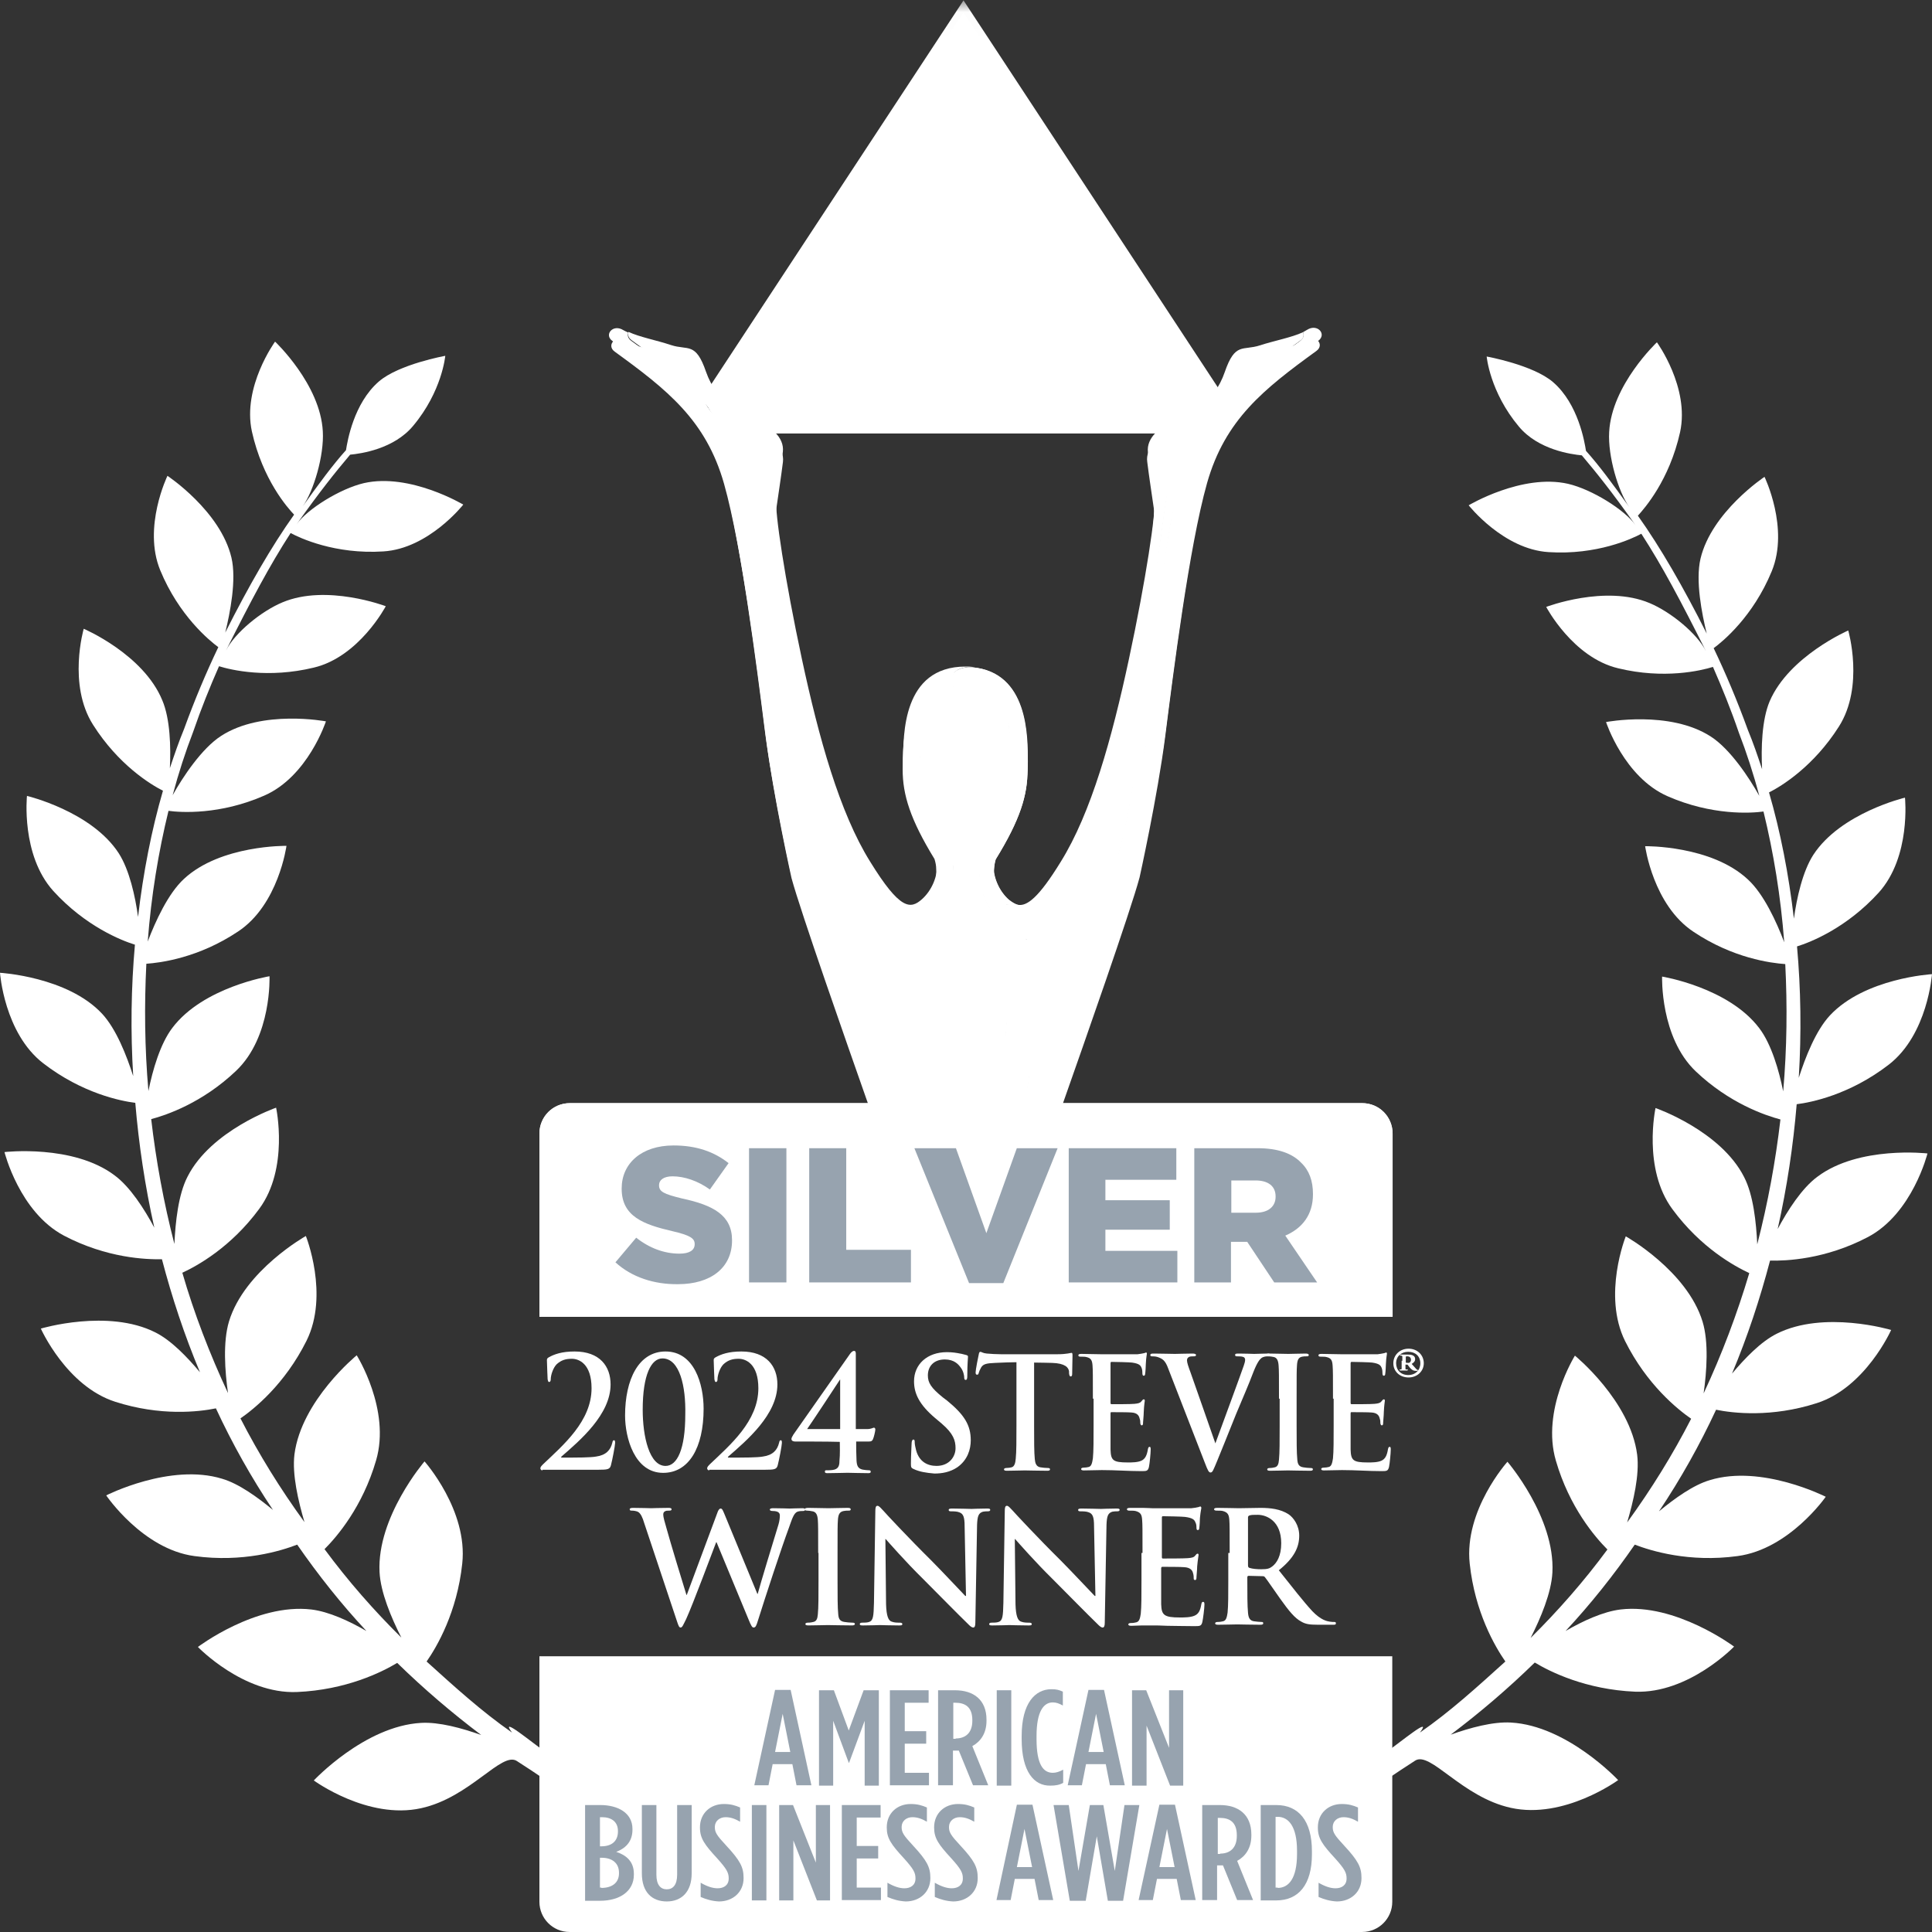 <svg width="80" height="80" viewBox="0 0 80 80" fill="none" xmlns="http://www.w3.org/2000/svg">
<rect x="0" y="0" width="80" height="80" fill="#333333" stroke="none"/>
<g clip-path="url(#clip0_2300_324)">
<path d="M57.665 46.942C57.665 46.239 57.107 45.679 56.405 45.679H23.597C22.895 45.679 22.336 46.239 22.336 46.942V54.525H57.665V46.942Z" fill="white"/>
<mask id="mask0_2300_324" style="mask-type:luminance" maskUnits="userSpaceOnUse" x="22" y="0" width="36" height="51">
<path d="M57.273 0H22.703V50.203H57.273V0Z" fill="white"/>
</mask>
<g mask="url(#mask0_2300_324)">
<path d="M49.809 17.461L50.539 16.715L39.895 0.517L29.25 16.715L29.981 17.461L39.895 2.383L49.809 17.461Z" fill="white"/>
<path d="M39.895 17.937H49.35L49.809 17.463L39.895 2.385L29.98 17.463L30.453 17.937H39.895Z" fill="white"/>
<path d="M39.923 5.627C42.631 7.192 47.688 14.803 49.565 17.704L49.809 17.46L39.895 2.382L29.98 17.46L30.281 17.761C32.889 13.209 37.602 7.121 39.923 5.627Z" fill="white"/>
<path d="M39.896 17.934H49.351L49.581 17.705C47.704 14.79 42.646 7.193 39.939 5.628C37.618 7.121 32.904 13.21 30.297 17.776L30.454 17.934H39.896Z" fill="white"/>
<path d="M39.924 8.543C42.603 9.735 47.575 15.479 49.509 17.776L49.581 17.705C47.704 14.79 42.646 7.193 39.939 5.628C37.618 7.121 32.904 13.21 30.297 17.776L30.354 17.834C32.947 14.316 37.618 9.692 39.924 8.543Z" fill="white"/>
<path d="M39.896 17.934H49.351L49.509 17.776C47.589 15.479 42.603 9.735 39.924 8.543C37.618 9.692 32.947 14.316 30.34 17.82L30.44 17.934H39.896Z" fill="white"/>
<path d="M39.896 17.934H49.351L49.509 17.776C47.589 15.479 42.603 9.735 39.924 8.543C37.618 9.692 32.947 14.316 30.34 17.82L30.44 17.934H39.896Z" fill="white"/>
<path d="M34.279 81.034C34.322 79.885 34.694 79.325 35.668 79.037L37.13 78.635C38.261 78.219 38.691 77.975 39.064 77.472C39.436 76.955 39.494 75.648 39.064 73.164C38.634 70.68 37.918 59.407 37.731 58.029C37.545 56.65 37.731 54.626 37.86 52.443C37.989 50.26 37.817 48.451 36.958 45.981C36.084 43.496 33.935 37.738 33.562 36.36C33.562 36.36 32.817 32.999 32.502 30.529C32.187 28.059 31.514 22.66 30.769 20.032C30.024 17.404 28.419 16.141 26.241 14.561C26.098 14.461 26.07 14.331 26.113 14.216C26.041 14.188 25.969 14.145 25.912 14.116C25.482 13.843 25.095 14.303 25.454 14.561C27.631 16.141 29.236 17.404 29.981 20.032C30.726 22.66 31.413 28.059 31.714 30.529C32.029 33.014 32.775 36.36 32.775 36.36C33.147 37.738 35.067 43.209 35.941 45.694C36.815 48.178 36.499 50.504 36.37 52.687C36.242 54.87 36.37 56.55 36.557 57.943C36.743 59.321 37.86 70.709 38.29 73.179C38.72 75.663 38.663 76.97 38.29 77.487C37.918 78.004 37.402 77.946 36.27 78.348L34.393 78.994C33.419 79.267 33.147 79.913 33.104 81.062H33.405H34.279V81.034Z" fill="white"/>
<path d="M40.172 71.226C40.172 70.566 39.9 72.39 39.671 73.194C39.441 73.998 39.069 72.906 39.37 71.083C39.671 69.259 40.229 69.331 40.931 66.703C41.633 64.075 41.533 60.471 41.161 59.006C40.788 57.541 39.327 56.091 39.169 53.98C38.997 51.869 39.728 50.447 41.06 48.408C42.393 46.369 42.651 45.091 42.593 44.072C42.522 43.052 41.762 43.124 41.691 43.813C41.39 42.463 42.049 40.984 42.522 40.898C42.923 40.826 42.98 41.444 42.98 41.444C43.353 40.309 44.57 39.29 45.172 38.313C45.774 37.322 46.333 35.901 46.863 32.699C47.393 29.496 47.994 24.528 48.295 22.603C48.596 20.665 49.198 18.999 49.628 18.382C49.628 18.382 48.868 18.898 48.525 19.731C48.195 20.564 48.138 22.244 47.665 24.872C47.106 28.003 46.648 31.622 45.502 34.135C44.069 37.265 43.481 37.854 42.651 38.141C41.82 38.428 41.046 38.213 40.673 36.935C40.717 37.997 41.605 38.629 42.092 38.83C42.579 39.031 42.937 38.486 42.092 39.993C41.247 41.501 40.717 42.865 40.717 44.273C40.717 45.68 40.545 47.173 39.914 48.495C39.341 49.715 38.453 49.801 38.181 48.983C37.908 48.15 38.052 46.843 36.934 44.359C35.831 41.874 36.003 39.548 36.977 38.959C36.977 38.959 36.275 38.715 35.287 36.82C34.312 34.924 33.381 33.23 33.166 31.234C32.952 29.238 32.808 28.951 32.278 25.547C31.748 22.144 31.705 21.124 31.705 21.124C31.705 19.717 32.02 18.942 31.619 18.597C31.218 18.252 29.986 17.649 29.227 16.716C29.227 16.716 30.502 18.741 30.731 20.004C31.476 22.632 32.163 28.032 32.464 30.501C32.765 32.971 33.525 36.332 33.525 36.332C33.897 37.71 36.06 43.483 36.92 45.953C37.794 48.437 37.952 50.232 37.822 52.415C37.694 54.597 37.507 56.622 37.694 58.001C37.88 59.379 38.596 70.666 39.026 73.136C39.255 74.443 39.341 75.419 39.327 76.123H40.158C40.215 75.965 40.272 75.606 40.287 75.319C40.373 74.917 40.172 71.226 40.172 71.226Z" fill="white"/>
<path d="M54.051 14.087C53.993 14.115 53.936 14.158 53.879 14.187C53.936 14.302 53.907 14.431 53.764 14.546C51.587 16.126 49.982 17.389 49.237 20.017C48.492 22.645 47.804 28.045 47.503 30.515C47.188 32.999 46.443 36.345 46.443 36.345C46.071 37.723 43.907 43.496 43.048 45.966C42.174 48.45 42.016 50.245 42.145 52.428C42.274 54.611 42.461 56.635 42.274 58.014C42.088 59.392 41.372 70.679 40.942 73.149C40.512 75.634 40.569 76.94 40.942 77.457C41.314 77.974 41.744 78.218 42.876 78.621L44.337 79.037C45.14 79.267 45.541 79.698 45.67 80.487H46.816C46.701 79.683 46.386 79.195 45.569 78.965L43.693 78.319C42.561 77.903 42.045 77.96 41.672 77.457C41.3 76.94 41.243 75.634 41.672 73.149C42.102 70.665 43.22 59.292 43.406 57.913C43.592 56.535 43.721 54.855 43.592 52.658C43.463 50.475 43.163 48.134 44.022 45.664C44.896 43.18 46.816 37.723 47.188 36.33C47.188 36.33 47.933 32.97 48.248 30.5C48.564 28.016 49.237 22.631 49.982 20.003C50.727 17.375 52.331 16.111 54.509 14.532C54.867 14.273 54.48 13.814 54.051 14.087Z" fill="white"/>
<path d="M48.548 19.717C48.218 20.55 48.161 22.23 47.688 24.858C47.13 27.988 46.671 31.607 45.525 34.12C44.092 37.25 43.505 37.839 42.674 38.126C41.843 38.413 41.069 38.198 40.697 36.92C40.74 37.983 41.628 38.614 42.115 38.816C42.602 39.017 42.961 38.471 42.115 39.979C41.27 41.486 40.74 42.851 40.74 44.258C40.74 45.665 40.568 47.159 39.938 48.48C39.365 49.7 38.476 49.787 38.204 48.968C37.932 48.135 38.075 46.828 36.958 44.344C35.855 41.86 36.026 39.534 37.001 38.945C37.001 38.945 36.299 38.701 35.31 36.805C34.336 34.91 33.405 33.215 33.19 31.219C32.975 29.223 32.832 28.936 32.302 25.533C31.771 22.129 31.729 21.11 31.729 21.11C31.729 19.702 32.044 18.927 31.642 18.582C31.241 18.238 30.009 17.635 29.25 16.701C29.25 16.701 30.525 18.726 30.754 19.99C31.499 22.617 32.187 28.017 32.488 30.487C32.789 32.957 33.548 36.317 33.548 36.317C33.92 37.696 36.084 43.468 36.943 45.938C37.488 47.489 37.76 48.767 37.846 50.045C37.961 49.901 38.161 49.729 38.276 49.973C38.448 50.332 38.347 51.438 38.032 53.204C37.717 54.985 38.347 56.263 38.791 56.952C39.236 57.627 39.408 58.173 39.006 57.828C38.605 57.484 38.061 58.001 38.405 58.877C38.763 59.752 39.049 60.384 39.493 62.007C39.938 63.63 39.909 66.459 39.665 67.65C39.436 68.77 38.935 70.307 38.677 69.761C38.82 71.269 38.949 72.504 39.064 73.136C39.293 74.443 39.379 75.419 39.365 76.123C39.365 76.209 39.365 76.281 39.35 76.353C39.365 76.367 39.365 76.396 39.379 76.41C39.651 76.798 39.995 76.683 40.181 76.123C40.239 75.965 40.296 75.606 40.31 75.319C40.339 74.888 40.138 71.197 40.138 71.197C40.138 70.537 39.866 72.361 39.637 73.165C39.408 73.969 39.035 72.877 39.336 71.054C39.637 69.23 40.196 69.302 40.898 66.674C41.599 64.046 41.499 60.442 41.127 58.977C40.754 57.512 39.293 56.062 39.135 53.951C38.963 51.84 39.694 50.419 41.026 48.379C42.359 46.34 42.617 45.062 42.559 44.043C42.488 43.023 41.728 43.095 41.657 43.784C41.356 42.434 42.015 40.955 42.488 40.869C42.889 40.797 42.946 41.415 42.946 41.415C43.319 40.28 44.536 39.261 45.138 38.284C45.74 37.293 46.299 35.872 46.829 32.669C47.359 29.467 47.961 24.499 48.261 22.574C48.562 20.636 49.164 18.97 49.594 18.353C49.637 18.367 48.877 18.884 48.548 19.717Z" fill="white"/>
<path d="M39.679 67.68C39.923 66.488 39.952 63.673 39.508 62.036C39.063 60.413 38.777 59.782 38.419 58.906C38.06 58.03 38.619 57.527 39.02 57.857C39.422 58.202 39.235 57.656 38.806 56.981C38.361 56.306 37.745 55.014 38.046 53.233C38.361 51.453 38.462 50.361 38.29 50.002C38.175 49.758 37.975 49.931 37.86 50.074C37.917 50.835 37.917 51.611 37.86 52.429C37.731 54.612 37.545 56.637 37.731 58.015C37.874 59.035 38.29 65.497 38.691 69.776C38.949 70.322 39.45 68.785 39.679 67.68Z" fill="white"/>
<path d="M39.679 67.68C39.923 66.488 39.952 63.673 39.508 62.036C39.063 60.413 38.777 59.782 38.419 58.906C38.06 58.03 38.619 57.527 39.02 57.857C39.422 58.202 39.235 57.656 38.806 56.981C38.361 56.306 37.745 55.014 38.046 53.233C38.361 51.453 38.462 50.361 38.29 50.002C38.175 49.758 37.975 49.931 37.86 50.074C37.917 50.835 37.917 51.611 37.86 52.429C37.731 54.612 37.545 56.637 37.731 58.015C37.874 59.035 38.29 65.497 38.691 69.776C38.949 70.322 39.45 68.785 39.679 67.68Z" fill="white"/>
<path d="M40.269 33.359C39.667 32.928 39.567 32.052 39.739 32.339C39.739 32.339 40.298 33.072 40.799 32.813C41.301 32.555 41.859 31.435 41.759 30.559C41.659 29.683 41.057 28.477 39.768 28.706C38.478 28.922 37.977 31.004 38.106 32.282C38.235 33.56 38.965 34.393 39.309 35.082C39.639 35.771 39.538 36.863 38.937 37.71C38.335 38.543 37.504 38.586 37.074 38.141C37.346 38.543 37.977 39.132 38.908 38.687C38.908 38.687 39.94 39.203 40.498 38.643C39.295 37.509 39.868 36.13 40.67 35.039C41.1 34.45 41.329 34.235 41.601 33.258C41.601 33.244 40.871 33.79 40.269 33.359Z" fill="white"/>
<path d="M40.269 33.359C39.667 32.928 39.567 32.052 39.739 32.339C39.739 32.339 40.298 33.072 40.799 32.813C41.301 32.555 41.859 31.435 41.759 30.559C41.659 29.683 41.057 28.477 39.768 28.706C38.478 28.922 37.977 31.004 38.106 32.282C38.235 33.56 38.965 34.393 39.309 35.082C39.639 35.771 39.538 36.863 38.937 37.71C38.335 38.543 37.504 38.586 37.074 38.141C37.346 38.543 37.977 39.132 38.908 38.687C38.908 38.687 39.94 39.203 40.498 38.643C39.295 37.509 39.868 36.13 40.67 35.039C41.1 34.45 41.329 34.235 41.601 33.258C41.601 33.244 40.871 33.79 40.269 33.359Z" fill="white"/>
<path d="M40.273 33.358C39.671 32.927 39.571 32.051 39.743 32.338C39.743 32.338 40.302 33.071 40.803 32.812C41.304 32.554 41.863 31.434 41.763 30.558C41.663 29.682 41.061 28.476 39.772 28.705C38.482 28.921 37.981 31.003 38.11 32.281C38.239 33.559 38.969 34.392 39.313 35.081C39.643 35.77 39.542 36.862 38.941 37.709C38.339 38.542 37.508 38.585 37.078 38.14C37.35 38.542 37.981 39.131 38.912 38.685C38.912 38.685 39.943 39.203 40.502 38.642C39.299 37.508 39.872 36.129 40.674 35.038C40.817 34.851 40.932 34.693 41.047 34.535C41.075 34.464 41.118 34.377 41.147 34.306C41.276 34.004 41.419 33.66 41.548 33.286C41.347 33.415 40.76 33.717 40.273 33.358Z" fill="white"/>
<path d="M41.03 34.535C40.93 34.693 40.801 34.837 40.657 35.038C39.855 36.129 39.296 37.522 40.486 38.642C39.927 39.188 38.895 38.685 38.895 38.685C37.964 39.116 37.334 38.541 37.062 38.139C37.491 38.57 38.322 38.541 38.924 37.709C39.526 36.876 39.626 35.77 39.296 35.081C38.967 34.391 38.236 33.544 38.093 32.28C37.964 31.002 38.465 28.92 39.755 28.705C41.044 28.489 41.646 29.696 41.746 30.557C41.847 31.433 41.288 32.568 40.786 32.812C40.285 33.07 39.726 32.338 39.726 32.338C39.554 32.051 39.655 32.927 40.256 33.357C40.743 33.716 41.331 33.415 41.517 33.286C41.832 32.338 42.062 31.175 41.746 29.997C41.316 28.36 40.013 28.576 40.013 28.576C39.081 28.576 39.425 27.958 40.242 27.987C40.156 27.972 40.056 27.972 39.956 27.972C37.348 27.972 37.377 30.816 37.377 31.864C37.377 32.912 37.692 33.932 38.695 35.569C38.738 35.712 38.766 35.842 38.766 35.985C38.809 36.617 38.537 37.206 38.15 37.536C37.678 37.953 37.248 37.996 36.001 35.985C34.755 33.975 33.895 30.902 33.193 27.642C32.491 24.382 32.062 21.553 32.148 21.051C32.219 20.548 32.348 19.715 32.42 19.127C32.491 18.538 31.918 18.021 31.216 17.849C30.744 17.719 29.698 17.073 29.268 15.838C28.838 14.603 28.523 14.962 27.821 14.732C27.219 14.531 26.517 14.402 26.073 14.201C26.03 14.302 26.059 14.445 26.202 14.546C28.38 16.125 29.984 17.389 30.729 20.017C30.5 18.753 29.225 16.729 29.225 16.729C29.984 17.662 31.216 18.265 31.617 18.61C32.019 18.954 31.703 19.73 31.703 21.137C31.703 21.137 31.746 22.157 32.276 25.56C32.806 28.963 32.935 29.25 33.165 31.247C33.394 33.242 34.311 34.937 35.285 36.833C36.259 38.728 36.975 38.972 36.975 38.972C36.001 39.561 35.829 41.887 36.933 44.371C38.036 46.856 37.907 48.163 38.179 48.995C38.451 49.828 39.325 49.728 39.913 48.507C40.543 47.172 40.715 45.693 40.715 44.285C40.715 42.878 41.245 41.514 42.09 40.006C42.935 38.498 42.577 39.03 42.09 38.843C41.603 38.642 40.715 38.01 40.672 36.947C40.428 36.416 40.629 35.511 41.03 34.535Z" fill="white"/>
<path d="M53.88 14.188C53.422 14.403 52.72 14.532 52.104 14.733C51.402 14.963 51.087 14.59 50.657 15.839C50.227 17.074 49.181 17.734 48.708 17.849C48.006 18.036 47.419 18.539 47.505 19.127C47.577 19.716 47.705 20.549 47.777 21.052C47.849 21.554 47.433 24.398 46.731 27.643C46.029 30.902 45.17 33.961 43.923 35.986C43.006 37.465 42.533 37.838 42.161 37.767C41.287 37.838 40.958 37.451 40.685 36.919C41.058 38.197 41.831 38.413 42.662 38.126C43.493 37.838 44.095 37.25 45.513 34.119C46.66 31.62 47.104 27.988 47.677 24.857C48.15 22.229 48.207 20.549 48.536 19.716C48.866 18.883 49.639 18.366 49.639 18.366C49.21 18.984 48.608 20.664 48.307 22.588C48.006 24.527 47.404 29.481 46.874 32.683C46.344 35.886 45.771 37.307 45.184 38.298C44.582 39.289 43.35 40.308 42.992 41.428C42.992 41.428 42.92 40.811 42.533 40.883C42.061 40.969 41.402 42.448 41.703 43.798C41.774 43.108 42.533 43.037 42.605 44.056C42.677 45.076 42.405 46.354 41.072 48.393C39.74 50.432 39.009 51.854 39.181 53.965C39.353 56.076 40.814 57.54 41.172 58.991C41.545 60.455 41.631 64.06 40.943 66.688C40.241 69.316 39.682 69.244 39.382 71.067C39.081 72.891 39.453 73.983 39.682 73.178C39.912 72.374 40.184 70.55 40.184 71.211C40.184 71.211 40.385 74.887 40.356 75.332C40.327 75.62 40.284 75.979 40.227 76.136H40.642C40.628 75.418 40.714 74.442 40.943 73.15C41.373 70.665 42.089 59.393 42.276 58.014C42.462 56.636 42.276 54.611 42.147 52.428C42.018 50.245 42.19 48.436 43.049 45.966C43.923 43.482 46.072 37.724 46.445 36.345C46.445 36.345 47.19 32.985 47.505 30.515C47.82 28.03 48.493 22.645 49.238 20.018C49.983 17.39 51.588 16.126 53.766 14.546C53.909 14.432 53.923 14.302 53.88 14.188Z" fill="white"/>
<path d="M42.147 37.767C42.018 37.738 41.889 37.652 41.775 37.551C41.388 37.207 41.116 36.618 41.159 36.001C41.173 35.871 41.187 35.728 41.23 35.584C42.247 33.933 42.548 32.927 42.548 31.879C42.548 30.86 42.577 28.203 40.256 28.002C39.439 27.973 39.096 28.591 40.027 28.591C40.027 28.591 41.316 28.375 41.76 30.012C42.075 31.19 41.846 32.353 41.531 33.301C41.574 33.272 41.603 33.258 41.603 33.258C41.431 33.918 41.259 34.234 41.044 34.55C40.643 35.527 40.428 36.431 40.686 36.948C40.944 37.451 41.288 37.853 42.147 37.767Z" fill="white"/>
<path d="M41.23 35.584C42.247 33.933 42.548 32.927 42.548 31.879C42.548 30.86 42.577 28.203 40.256 28.002C39.439 27.973 39.096 28.591 40.027 28.591C40.027 28.591 41.316 28.375 41.76 30.012C42.075 31.19 41.846 32.353 41.531 33.301C41.402 33.674 41.259 34.019 41.13 34.32C41.101 34.392 41.058 34.478 41.03 34.55C40.629 35.527 40.414 36.431 40.672 36.948C40.944 37.48 41.273 37.867 42.147 37.795C42.018 37.767 41.889 37.681 41.775 37.58C41.388 37.235 41.116 36.647 41.159 36.029C41.159 35.857 41.187 35.728 41.23 35.584Z" fill="white"/>
</g>
<mask id="mask1_2300_324" style="mask-type:luminance" maskUnits="userSpaceOnUse" x="22" y="0" width="36" height="51">
<path d="M57.273 0.016H22.703V50.218H57.273V0.016Z" fill="white"/>
</mask>
<g mask="url(#mask1_2300_324)">
<path d="M49.869 17.047L50.599 16.3L39.897 0.016L29.195 16.3L29.94 17.047L39.897 1.882L49.869 17.047Z" fill="white"/>
<path d="M39.895 17.521H49.393L49.866 17.047L39.895 1.883L29.938 17.047L30.396 17.521H39.895Z" fill="white"/>
<path d="M39.926 5.142C42.648 6.721 47.734 14.361 49.625 17.29L49.868 17.046L39.897 1.882L29.926 17.046L30.227 17.362C32.848 12.767 37.59 6.649 39.926 5.142Z" fill="white"/>
<path d="M39.898 17.521H49.397L49.626 17.291C47.735 14.362 42.649 6.722 39.927 5.143C37.592 6.65 32.85 12.768 30.242 17.349L30.4 17.506H39.898V17.521Z" fill="white"/>
<path d="M39.927 8.085C42.62 9.277 47.62 15.05 49.554 17.362L49.626 17.29C47.735 14.361 42.649 6.721 39.927 5.142C37.592 6.649 32.85 12.767 30.242 17.348L30.299 17.405C32.921 13.887 37.606 9.234 39.927 8.085Z" fill="white"/>
<path d="M39.896 17.52H49.394L49.552 17.361C47.618 15.05 42.618 9.277 39.924 8.085C37.603 9.234 32.919 13.886 30.297 17.419L30.397 17.534H39.896V17.52Z" fill="white"/>
<path d="M39.896 17.52H49.394L49.552 17.361C47.618 15.05 42.618 9.277 39.924 8.085C37.603 9.234 32.919 13.886 30.297 17.419L30.397 17.534H39.896V17.52Z" fill="white"/>
<path d="M34.253 80.963C34.296 79.814 34.668 79.239 35.642 78.966L37.118 78.55C38.25 78.134 38.694 77.889 39.066 77.373C39.439 76.856 39.496 75.534 39.066 73.05C38.637 70.552 37.906 59.221 37.72 57.829C37.533 56.436 37.72 54.411 37.849 52.214C37.978 50.017 37.806 48.207 36.932 45.709C36.058 43.21 33.88 37.423 33.508 36.03C33.508 36.03 32.763 32.656 32.448 30.171C32.132 27.687 31.445 22.259 30.7 19.617C29.955 16.974 28.336 15.711 26.144 14.117C26.001 14.016 25.972 13.887 26.015 13.772C25.943 13.743 25.872 13.7 25.814 13.672C25.385 13.399 24.998 13.858 25.356 14.117C27.548 15.711 29.152 16.974 29.912 19.617C30.657 22.259 31.344 27.673 31.66 30.171C31.975 32.67 32.72 36.03 32.72 36.03C33.092 37.423 35.026 42.923 35.9 45.407C36.774 47.906 36.459 50.246 36.33 52.444C36.201 54.641 36.33 56.335 36.516 57.728C36.703 59.121 37.82 70.552 38.264 73.05C38.708 75.549 38.637 76.856 38.264 77.373C37.892 77.889 37.376 77.832 36.23 78.249L34.353 78.895C33.379 79.168 33.092 79.814 33.064 80.963H33.364H34.253Z" fill="white"/>
<path d="M40.169 71.095C40.169 70.434 39.897 72.272 39.668 73.076C39.439 73.88 39.066 72.789 39.367 70.951C39.668 69.113 40.241 69.185 40.943 66.557C41.645 63.915 41.545 60.296 41.172 58.817C40.8 57.352 39.339 55.887 39.167 53.762C38.995 51.637 39.74 50.201 41.072 48.162C42.404 46.108 42.677 44.83 42.605 43.796C42.533 42.777 41.774 42.849 41.702 43.538C41.402 42.188 42.075 40.694 42.533 40.608C42.934 40.537 43.006 41.154 43.006 41.154C43.379 40.02 44.611 38.986 45.212 38.009C45.814 37.018 46.387 35.597 46.917 32.366C47.447 29.135 48.049 24.152 48.35 22.213C48.651 20.275 49.252 18.58 49.682 17.963C49.682 17.963 48.909 18.48 48.579 19.312C48.25 20.16 48.192 21.84 47.705 24.482C47.132 27.627 46.688 31.274 45.528 33.787C44.095 36.932 43.493 37.521 42.648 37.822C41.817 38.11 41.029 37.894 40.657 36.616C40.7 37.693 41.588 38.325 42.075 38.526C42.562 38.727 42.92 38.181 42.075 39.704C41.23 41.212 40.7 42.59 40.7 43.997C40.7 45.419 40.528 46.912 39.897 48.248C39.324 49.468 38.422 49.569 38.164 48.736C37.892 47.903 38.035 46.582 36.917 44.098C35.8 41.599 35.986 39.258 36.96 38.67C36.96 38.67 36.244 38.426 35.27 36.516C34.296 34.606 33.35 32.897 33.135 30.901C32.92 28.905 32.777 28.603 32.247 25.186C31.717 21.768 31.674 20.734 31.674 20.734C31.674 19.312 31.989 18.537 31.588 18.192C31.187 17.848 29.955 17.245 29.195 16.297C29.195 16.297 30.485 18.336 30.714 19.614C31.459 22.256 32.147 27.67 32.462 30.169C32.777 32.667 33.522 36.028 33.522 36.028C33.894 37.42 36.072 43.208 36.946 45.706C37.82 48.205 37.992 50 37.863 52.211C37.734 54.408 37.548 56.433 37.734 57.826C37.92 59.219 38.636 70.549 39.081 73.048C39.31 74.354 39.396 75.345 39.382 76.063H40.212C40.27 75.905 40.327 75.546 40.341 75.259C40.37 74.799 40.169 71.095 40.169 71.095Z" fill="white"/>
<path d="M54.124 13.657C54.066 13.685 54.009 13.729 53.952 13.757C54.009 13.872 53.98 14.001 53.837 14.116C51.645 15.71 50.041 16.974 49.281 19.616C48.536 22.258 47.849 27.672 47.533 30.171C47.218 32.669 46.473 36.03 46.473 36.03C46.101 37.423 43.923 43.21 43.049 45.708C42.175 48.207 42.003 50.002 42.132 52.213C42.261 54.41 42.447 56.435 42.261 57.828C42.075 59.221 41.359 70.551 40.914 73.05C40.485 75.548 40.542 76.855 40.914 77.372C41.287 77.889 41.717 78.133 42.863 78.55L44.339 78.966C45.155 79.196 45.542 79.627 45.685 80.416H46.831C46.717 79.598 46.387 79.124 45.585 78.894L43.708 78.248C42.576 77.832 42.046 77.889 41.674 77.372C41.301 76.855 41.244 75.534 41.674 73.05C42.104 70.551 43.235 59.121 43.422 57.728C43.608 56.335 43.737 54.655 43.608 52.443C43.479 50.246 43.178 47.905 44.038 45.407C44.912 42.908 46.846 37.423 47.218 36.03C47.218 36.03 47.963 32.655 48.278 30.171C48.594 27.672 49.281 22.258 50.026 19.616C50.771 16.974 52.39 15.71 54.582 14.116C54.955 13.844 54.553 13.384 54.124 13.657Z" fill="white"/>
<path d="M48.595 19.315C48.265 20.163 48.208 21.843 47.721 24.485C47.148 27.63 46.704 31.277 45.543 33.79C44.111 36.935 43.509 37.524 42.664 37.825C41.833 38.113 41.045 37.897 40.672 36.619C40.715 37.696 41.603 38.328 42.09 38.529C42.578 38.73 42.936 38.184 42.09 39.707C41.245 41.214 40.715 42.593 40.715 44C40.715 45.422 40.543 46.915 39.913 48.251C39.34 49.471 38.437 49.572 38.179 48.739C37.907 47.906 38.05 46.585 36.933 44.101C35.816 41.602 36.002 39.261 36.976 38.673C36.976 38.673 36.26 38.429 35.285 36.519C34.311 34.609 33.366 32.9 33.151 30.904C32.936 28.908 32.793 28.606 32.263 25.189C31.732 21.771 31.689 20.737 31.689 20.737C31.689 19.315 32.005 18.54 31.604 18.195C31.202 17.851 29.97 17.248 29.211 16.3C29.211 16.3 30.5 18.339 30.73 19.617C31.474 22.259 32.162 27.673 32.477 30.172C32.793 32.67 33.538 36.031 33.538 36.031C33.91 37.423 36.088 43.211 36.962 45.709C37.506 47.26 37.778 48.552 37.879 49.845C37.993 49.701 38.194 49.529 38.308 49.773C38.48 50.146 38.38 51.238 38.065 53.018C37.75 54.799 38.38 56.091 38.824 56.781C39.268 57.47 39.455 58.001 39.053 57.657C38.652 57.312 38.093 57.829 38.452 58.705C38.81 59.581 39.096 60.213 39.54 61.85C39.984 63.487 39.97 66.316 39.712 67.522C39.483 68.642 38.982 70.193 38.724 69.647C38.867 71.155 38.996 72.404 39.111 73.05C39.34 74.357 39.426 75.348 39.411 76.066C39.411 76.152 39.411 76.224 39.397 76.296C39.411 76.31 39.411 76.339 39.426 76.353C39.698 76.741 40.056 76.626 40.242 76.066C40.3 75.908 40.357 75.549 40.371 75.262C40.4 74.817 40.199 71.126 40.199 71.126C40.199 70.466 39.927 72.304 39.698 73.108C39.469 73.912 39.096 72.821 39.397 70.983C39.698 69.145 40.271 69.216 40.973 66.588C41.675 63.946 41.575 60.328 41.202 58.849C40.83 57.384 39.368 55.919 39.197 53.794C39.025 51.669 39.77 50.233 41.102 48.193C42.434 46.14 42.707 44.862 42.635 43.828C42.563 42.808 41.804 42.88 41.732 43.569C41.431 42.22 42.105 40.726 42.563 40.64C42.965 40.568 43.036 41.186 43.036 41.186C43.409 40.051 44.641 39.017 45.242 38.041C45.844 37.05 46.417 35.628 46.947 32.397C47.477 29.166 48.079 24.183 48.38 22.245C48.681 20.306 49.282 18.612 49.712 17.994C49.698 17.966 48.924 18.468 48.595 19.315Z" fill="white"/>
<path d="M39.682 67.522C39.926 66.33 39.954 63.487 39.51 61.85C39.066 60.213 38.779 59.581 38.421 58.705C38.063 57.829 38.622 57.312 39.023 57.657C39.424 58.001 39.252 57.456 38.794 56.781C38.35 56.091 37.719 54.799 38.035 53.018C38.35 51.238 38.464 50.132 38.278 49.773C38.163 49.529 37.963 49.701 37.848 49.845C37.906 50.62 37.906 51.381 37.848 52.214C37.719 54.411 37.533 56.436 37.719 57.829C37.863 58.863 38.292 65.339 38.679 69.647C38.951 70.193 39.453 68.642 39.682 67.522Z" fill="white"/>
<path d="M39.682 67.522C39.926 66.33 39.954 63.487 39.51 61.85C39.066 60.213 38.779 59.581 38.421 58.705C38.063 57.829 38.622 57.312 39.023 57.657C39.424 58.001 39.252 57.456 38.794 56.781C38.35 56.091 37.719 54.799 38.035 53.018C38.35 51.238 38.464 50.132 38.278 49.773C38.163 49.529 37.963 49.701 37.848 49.845C37.906 50.62 37.906 51.381 37.848 52.214C37.719 54.411 37.533 56.436 37.719 57.829C37.863 58.863 38.292 65.339 38.679 69.647C38.951 70.193 39.453 68.642 39.682 67.522Z" fill="white"/>
<path d="M40.272 33.015C39.67 32.57 39.57 31.694 39.742 31.996C39.742 31.996 40.315 32.728 40.816 32.47C41.318 32.211 41.891 31.077 41.79 30.201C41.69 29.325 41.088 28.119 39.785 28.334C38.481 28.549 37.979 30.646 38.108 31.924C38.237 33.202 38.982 34.049 39.312 34.753C39.641 35.442 39.541 36.548 38.939 37.395C38.338 38.242 37.507 38.271 37.062 37.84C37.335 38.242 37.965 38.831 38.896 38.386C38.896 38.386 39.928 38.903 40.501 38.343C39.297 37.208 39.87 35.816 40.673 34.71C41.103 34.121 41.346 33.906 41.604 32.915C41.604 32.915 40.873 33.46 40.272 33.015Z" fill="white"/>
<path d="M40.272 33.015C39.67 32.57 39.57 31.694 39.742 31.996C39.742 31.996 40.315 32.728 40.816 32.47C41.318 32.211 41.891 31.077 41.79 30.201C41.69 29.325 41.088 28.119 39.785 28.334C38.481 28.549 37.979 30.646 38.108 31.924C38.237 33.202 38.982 34.049 39.312 34.753C39.641 35.442 39.541 36.548 38.939 37.395C38.338 38.242 37.507 38.271 37.062 37.84C37.335 38.242 37.965 38.831 38.896 38.386C38.896 38.386 39.928 38.903 40.501 38.343C39.297 37.208 39.87 35.816 40.673 34.71C41.103 34.121 41.346 33.906 41.604 32.915C41.604 32.915 40.873 33.46 40.272 33.015Z" fill="white"/>
<path d="M40.268 33.014C39.666 32.569 39.566 31.693 39.738 31.995C39.738 31.995 40.311 32.727 40.812 32.469C41.314 32.21 41.887 31.076 41.786 30.2C41.686 29.324 41.084 28.117 39.781 28.333C38.477 28.548 37.976 30.645 38.105 31.923C38.233 33.201 38.978 34.048 39.308 34.752C39.638 35.441 39.537 36.547 38.935 37.394C38.334 38.241 37.503 38.27 37.059 37.839C37.331 38.241 37.961 38.83 38.892 38.385C38.892 38.385 39.924 38.902 40.497 38.342C39.294 37.207 39.867 35.815 40.669 34.709C40.812 34.522 40.927 34.364 41.041 34.206C41.07 34.134 41.113 34.048 41.142 33.976C41.271 33.675 41.414 33.33 41.543 32.957C41.342 33.072 40.769 33.388 40.268 33.014Z" fill="white"/>
<path d="M41.04 34.206C40.926 34.364 40.811 34.508 40.668 34.709C39.866 35.815 39.293 37.207 40.496 38.342C39.923 38.888 38.891 38.385 38.891 38.385C37.96 38.83 37.316 38.241 37.058 37.839C37.487 38.284 38.333 38.241 38.934 37.394C39.536 36.547 39.636 35.456 39.307 34.752C38.977 34.063 38.232 33.215 38.103 31.923C37.974 30.645 38.476 28.548 39.78 28.333C41.083 28.117 41.685 29.324 41.785 30.2C41.886 31.076 41.313 32.21 40.811 32.469C40.31 32.727 39.737 31.995 39.737 31.995C39.565 31.707 39.665 32.584 40.267 33.014C40.754 33.373 41.341 33.072 41.542 32.943C41.871 31.98 42.086 30.817 41.771 29.64C41.341 27.988 40.038 28.204 40.038 28.204C39.092 28.204 39.45 27.586 40.267 27.615C40.181 27.601 40.081 27.601 39.98 27.601C37.358 27.601 37.401 30.458 37.401 31.521C37.401 32.584 37.717 33.589 38.734 35.254C38.777 35.398 38.806 35.527 38.806 35.671C38.848 36.303 38.562 36.892 38.175 37.236C37.702 37.653 37.273 37.696 36.026 35.671C34.765 33.646 33.906 30.559 33.204 27.285C32.502 24.011 32.072 21.153 32.144 20.65C32.215 20.148 32.344 19.315 32.416 18.712C32.487 18.109 31.9 17.606 31.198 17.419C30.725 17.29 29.665 16.63 29.235 15.395C28.805 14.145 28.49 14.519 27.788 14.289C27.187 14.088 26.485 13.959 26.026 13.743C25.983 13.844 26.012 13.987 26.155 14.088C28.347 15.682 29.952 16.945 30.711 19.588C30.482 18.31 29.192 16.27 29.192 16.27C29.952 17.204 31.184 17.821 31.585 18.166C31.986 18.511 31.671 19.286 31.671 20.708C31.671 20.708 31.714 21.727 32.244 25.159C32.774 28.577 32.917 28.879 33.132 30.875C33.347 32.871 34.293 34.594 35.267 36.489C36.241 38.399 36.957 38.643 36.957 38.643C35.983 39.232 35.797 41.573 36.914 44.072C38.032 46.57 37.889 47.877 38.161 48.71C38.433 49.543 39.321 49.442 39.894 48.221C40.525 46.886 40.697 45.393 40.697 43.971C40.697 42.549 41.227 41.185 42.072 39.677C42.917 38.169 42.559 38.701 42.072 38.5C41.585 38.299 40.697 37.667 40.654 36.59C40.424 36.102 40.639 35.183 41.04 34.206Z" fill="white"/>
<path d="M53.951 13.757C53.493 13.972 52.791 14.101 52.161 14.303C51.459 14.532 51.143 14.159 50.714 15.408C50.284 16.658 49.238 17.304 48.751 17.433C48.049 17.62 47.462 18.122 47.533 18.725C47.605 19.328 47.734 20.147 47.805 20.664C47.877 21.167 47.447 24.024 46.745 27.298C46.043 30.572 45.184 33.66 43.923 35.685C43.006 37.178 42.519 37.537 42.146 37.465C41.272 37.537 40.929 37.149 40.671 36.618C41.043 37.896 41.831 38.126 42.662 37.824C43.493 37.537 44.095 36.948 45.542 33.789C46.688 31.276 47.146 27.629 47.719 24.484C48.192 21.841 48.249 20.161 48.593 19.314C48.923 18.467 49.696 17.964 49.696 17.964C49.267 18.582 48.665 20.276 48.364 22.215C48.063 24.154 47.462 29.136 46.931 32.367C46.401 35.598 45.828 37.02 45.227 38.011C44.625 39.002 43.393 40.021 43.02 41.156C43.02 41.156 42.949 40.538 42.547 40.61C42.075 40.696 41.416 42.19 41.717 43.539C41.788 42.85 42.547 42.764 42.619 43.798C42.691 44.818 42.419 46.11 41.086 48.163C39.754 50.217 39.009 51.639 39.181 53.764C39.353 55.889 40.814 57.354 41.186 58.819C41.559 60.283 41.659 63.916 40.957 66.559C40.255 69.201 39.682 69.129 39.381 70.953C39.08 72.791 39.453 73.882 39.682 73.078C39.911 72.274 40.184 70.436 40.184 71.096C40.184 71.096 40.384 74.801 40.355 75.232C40.327 75.519 40.284 75.878 40.227 76.036H40.642C40.628 75.318 40.714 74.342 40.943 73.021C41.373 70.522 42.103 59.192 42.29 57.799C42.476 56.406 42.29 54.381 42.161 52.184C42.032 49.987 42.204 48.178 43.078 45.679C43.952 43.181 46.129 37.393 46.502 36.001C46.502 36.001 47.247 32.626 47.562 30.142C47.877 27.643 48.565 22.229 49.31 19.587C50.055 16.945 51.673 15.681 53.865 14.087C53.98 14.001 54.009 13.857 53.951 13.757Z" fill="white"/>
<path d="M42.158 37.467C42.03 37.438 41.901 37.352 41.772 37.251C41.385 36.906 41.098 36.318 41.141 35.686C41.156 35.542 41.17 35.413 41.213 35.269C42.23 33.618 42.545 32.598 42.545 31.536C42.545 30.516 42.574 27.831 40.239 27.63C39.422 27.601 39.064 28.219 40.009 28.219C40.009 28.219 41.313 28.003 41.743 29.655C42.058 30.832 41.829 32.01 41.514 32.957C41.557 32.929 41.585 32.914 41.585 32.914C41.399 33.575 41.242 33.891 41.012 34.207C40.611 35.183 40.396 36.102 40.654 36.619C40.955 37.151 41.285 37.538 42.158 37.467Z" fill="white"/>
<path d="M41.228 35.269C42.246 33.618 42.561 32.598 42.561 31.536C42.561 30.516 42.59 27.831 40.254 27.63C39.438 27.601 39.08 28.219 40.025 28.219C40.025 28.219 41.329 28.003 41.758 29.655C42.074 30.832 41.844 32.01 41.529 32.957C41.4 33.331 41.257 33.675 41.128 33.977C41.099 34.049 41.056 34.135 41.028 34.207C40.627 35.183 40.412 36.102 40.67 36.619C40.942 37.151 41.271 37.553 42.145 37.467C42.016 37.438 41.888 37.352 41.758 37.251C41.372 36.906 41.085 36.318 41.128 35.686C41.171 35.542 41.185 35.399 41.228 35.269Z" fill="white"/>
</g>
<path opacity="0.5" d="M43.355 45.435H36.664V45.665H43.355V45.435Z" fill="white"/>
<path d="M57.665 46.942C57.665 46.239 57.107 45.679 56.405 45.679H23.597C22.895 45.679 22.336 46.239 22.336 46.942V54.525H57.665V46.942Z" fill="white"/>
<path d="M25.484 52.27L26.344 51.25C26.888 51.681 27.504 51.911 28.135 51.911C28.55 51.911 28.765 51.767 28.765 51.523V51.509C28.765 51.279 28.579 51.15 27.834 50.978C26.659 50.705 25.742 50.374 25.742 49.226V49.211C25.742 48.177 26.559 47.431 27.891 47.431C28.837 47.431 29.567 47.689 30.169 48.163L29.395 49.254C28.894 48.895 28.335 48.709 27.848 48.709C27.476 48.709 27.29 48.867 27.29 49.068V49.082C27.29 49.34 27.476 49.441 28.249 49.628C29.524 49.901 30.312 50.317 30.312 51.351V51.365C30.312 52.5 29.424 53.175 28.078 53.175C27.089 53.189 26.158 52.888 25.484 52.27Z" fill="#97A3AF"/>
<path d="M31.016 47.545H32.563V53.102H31.016V47.545Z" fill="#97A3AF"/>
<path d="M33.508 47.545H35.041V51.752H37.72V53.102H33.508V47.545Z" fill="#97A3AF"/>
<path d="M37.863 47.545H39.583L40.843 51.063L42.104 47.545H43.794L41.545 53.131H40.127L37.863 47.545Z" fill="#97A3AF"/>
<path d="M44.254 47.545H48.709V48.852H45.772V49.699H48.437V50.919H45.772V51.795H48.752V53.102H44.254V47.545Z" fill="#97A3AF"/>
<path d="M49.453 47.545H52.075C52.92 47.545 53.508 47.76 53.88 48.148C54.21 48.464 54.367 48.895 54.367 49.44V49.455C54.367 50.302 53.923 50.862 53.221 51.164L54.539 53.102H52.763L51.645 51.422H51.631H50.972V53.102H49.453V47.545ZM52.003 50.216C52.519 50.216 52.82 49.957 52.82 49.555V49.541C52.82 49.11 52.505 48.88 51.989 48.88H50.986V50.216H52.003Z" fill="#97A3AF"/>
<path d="M26.433 74.587C24.771 74.199 23.911 73.481 22.65 72.591C21.991 72.131 20.659 71.011 21.203 71.743C19.943 70.868 18.825 69.848 17.665 68.8C18.095 68.182 18.925 66.761 19.14 64.75C19.384 62.539 17.579 60.514 17.579 60.514C17.579 60.514 15.602 62.812 15.716 65.095C15.759 65.942 16.203 66.99 16.619 67.809C15.487 66.689 14.413 65.468 13.438 64.147C13.954 63.63 15.014 62.395 15.573 60.471C16.189 58.374 14.771 56.12 14.771 56.12C14.771 56.12 12.479 57.987 12.192 60.227C12.092 61.06 12.35 62.151 12.607 63.027C11.604 61.648 10.716 60.212 9.957 58.733C10.516 58.346 11.791 57.326 12.693 55.517C13.639 53.607 12.665 51.18 12.665 51.18C12.665 51.18 10.129 52.602 9.484 54.712C9.226 55.56 9.312 56.78 9.441 57.685C8.682 56.062 8.037 54.382 7.55 52.702C8.166 52.415 9.556 51.654 10.731 50.06C11.977 48.38 11.433 45.867 11.433 45.867C11.433 45.867 8.739 46.8 7.765 48.724C7.378 49.471 7.264 50.62 7.221 51.51C6.776 49.787 6.461 48.064 6.261 46.341C6.905 46.168 8.381 45.666 9.771 44.345C11.261 42.937 11.16 40.424 11.16 40.424C11.16 40.424 8.41 40.87 7.135 42.564C6.633 43.224 6.318 44.316 6.146 45.178C5.989 43.383 5.974 41.616 6.06 39.907C6.662 39.864 8.223 39.663 9.857 38.572C11.533 37.466 11.862 35.025 11.862 35.025C11.862 35.025 9.14 34.982 7.622 36.389C6.963 36.992 6.433 38.155 6.117 38.988C6.261 37.093 6.562 35.269 6.977 33.575C7.493 33.646 9.112 33.747 10.945 32.943C12.751 32.153 13.496 29.87 13.496 29.87C13.496 29.87 10.86 29.367 9.155 30.473C8.352 30.99 7.564 32.182 7.149 32.928C7.393 32.009 7.679 31.133 7.994 30.315C8.324 29.353 8.696 28.434 9.069 27.587C9.57 27.744 11.103 28.103 12.994 27.644C14.871 27.199 15.974 25.102 15.974 25.102C15.974 25.102 13.524 24.169 11.691 24.944C10.831 25.303 9.728 26.194 9.355 26.94C10.401 24.858 11.16 23.422 12.034 22.072C12.407 22.273 13.868 22.962 15.874 22.833C17.751 22.718 19.183 20.895 19.183 20.895C19.183 20.895 16.977 19.574 15.072 20.004C14.083 20.234 12.722 21.081 12.278 21.713C13.281 20.306 13.868 19.574 14.498 18.827C14.943 18.784 16.304 18.597 17.106 17.635C18.309 16.199 18.438 14.734 18.438 14.734C18.438 14.734 16.519 15.079 15.688 15.797C14.642 16.702 14.384 18.281 14.327 18.64C13.796 19.229 13.223 20.004 12.536 20.966C12.994 20.32 13.424 18.856 13.367 17.865C13.266 15.912 11.39 14.146 11.39 14.146C11.39 14.146 10.029 16.012 10.43 17.865C10.874 19.861 11.905 21.024 12.178 21.311C11.246 22.618 10.287 24.284 9.327 26.194C9.527 25.375 9.799 24.011 9.584 23.092C9.126 21.153 6.934 19.703 6.934 19.703C6.934 19.703 5.903 21.828 6.633 23.609C7.407 25.49 8.668 26.524 9.04 26.797C8.539 27.845 8.066 28.965 7.622 30.186C7.407 30.703 7.221 31.248 7.034 31.808C7.077 30.947 7.049 29.769 6.719 28.994C5.931 27.084 3.467 26.036 3.467 26.036C3.467 26.036 2.794 28.348 3.854 30.013C4.9 31.665 6.232 32.483 6.748 32.742C6.275 34.364 5.931 36.131 5.716 37.969C5.602 37.121 5.358 36.016 4.914 35.327C3.782 33.589 1.117 32.957 1.117 32.957C1.117 32.957 0.86 35.398 2.206 36.892C3.539 38.356 5.029 38.945 5.587 39.117C5.43 40.87 5.401 42.708 5.516 44.56C5.244 43.713 4.814 42.607 4.226 41.975C2.794 40.439 0 40.281 0 40.281C0 40.281 0.172 42.779 1.791 44.029C3.41 45.278 5.014 45.594 5.602 45.666C5.745 47.374 6.003 49.112 6.39 50.835C5.974 50.06 5.387 49.141 4.742 48.667C3.023 47.374 0.186 47.705 0.186 47.705C0.186 47.705 0.802 50.189 2.65 51.166C4.427 52.099 6.06 52.156 6.705 52.142C7.12 53.722 7.636 55.287 8.281 56.823C7.751 56.192 7.092 55.502 6.433 55.172C4.47 54.181 1.691 55.014 1.691 55.014C1.691 55.014 2.751 57.398 4.771 58.044C6.648 58.647 8.238 58.461 8.94 58.317C9.613 59.767 10.401 61.175 11.304 62.524C10.659 61.993 9.885 61.433 9.198 61.232C7.049 60.571 4.398 61.921 4.398 61.921C4.398 61.921 5.903 64.147 8.052 64.434C10.057 64.707 11.633 64.219 12.306 63.96C13.181 65.224 14.14 66.43 15.172 67.536C14.456 67.12 13.61 66.732 12.894 66.646C10.602 66.373 8.195 68.197 8.195 68.197C8.195 68.197 10.072 70.15 12.292 70.063C14.327 69.977 15.802 69.245 16.447 68.857C17.55 69.934 18.71 70.925 19.928 71.844C19.126 71.557 18.18 71.298 17.436 71.341C15.1 71.471 12.994 73.725 12.994 73.725C12.994 73.725 15.229 75.362 17.436 74.874C19.47 74.429 20.774 72.505 21.404 72.921C23.109 74.012 23.954 74.73 26.132 75.908C25.358 75.463 27.264 74.788 26.433 74.587Z" fill="white"/>
<path d="M53.566 74.586C55.228 74.199 56.088 73.481 57.348 72.59C58.007 72.131 59.34 71.011 58.795 71.743C60.056 70.867 61.173 69.848 62.334 68.799C61.904 68.182 61.073 66.76 60.858 64.75C60.615 62.538 62.42 60.528 62.42 60.528C62.42 60.528 64.397 62.825 64.282 65.109C64.239 65.956 63.795 67.004 63.38 67.823C64.512 66.703 65.586 65.482 66.56 64.161C66.044 63.644 64.984 62.409 64.426 60.485C63.81 58.388 65.214 56.134 65.214 56.134C65.214 56.134 67.506 58.001 67.792 60.241C67.893 61.074 67.635 62.165 67.377 63.041C68.38 61.662 69.268 60.226 70.027 58.747C69.469 58.36 68.194 57.34 67.291 55.531C66.345 53.621 67.32 51.194 67.32 51.194C67.32 51.194 69.855 52.616 70.5 54.727C70.758 55.574 70.672 56.794 70.543 57.699C71.302 56.076 71.933 54.396 72.434 52.716C71.818 52.429 70.428 51.668 69.254 50.074C68.007 48.394 68.552 45.881 68.552 45.881C68.552 45.881 71.245 46.814 72.219 48.738C72.606 49.485 72.721 50.634 72.764 51.524C73.208 49.801 73.523 48.078 73.724 46.355C73.079 46.182 71.603 45.68 70.214 44.359C68.738 42.951 68.824 40.438 68.824 40.438C68.824 40.438 71.575 40.883 72.85 42.578C73.351 43.239 73.666 44.33 73.838 45.191C73.996 43.396 74.01 41.63 73.924 39.921C73.322 39.878 71.761 39.677 70.128 38.586C68.451 37.48 68.122 35.039 68.122 35.039C68.122 35.039 70.858 34.996 72.377 36.417C73.036 37.021 73.566 38.184 73.881 39.017C73.738 37.121 73.437 35.297 73.022 33.603C72.506 33.675 70.887 33.775 69.053 32.971C67.248 32.181 66.503 29.898 66.503 29.898C66.503 29.898 69.139 29.395 70.844 30.501C71.646 31.018 72.434 32.21 72.85 32.957C72.606 32.038 72.32 31.162 72.004 30.343C71.675 29.381 71.302 28.462 70.93 27.615C70.428 27.773 68.895 28.132 67.004 27.672C65.128 27.227 64.025 25.131 64.025 25.131C64.025 25.131 66.474 24.197 68.308 24.973C69.168 25.332 70.271 26.222 70.643 26.969C69.597 24.886 68.838 23.45 67.964 22.101C67.592 22.302 66.13 22.991 64.125 22.862C62.248 22.747 60.815 20.923 60.815 20.923C60.815 20.923 63.022 19.602 64.927 20.033C65.916 20.262 67.277 21.11 67.721 21.742C66.718 20.334 66.13 19.602 65.5 18.855C65.056 18.812 63.695 18.625 62.893 17.663C61.689 16.227 61.56 14.763 61.56 14.763C61.56 14.763 63.48 15.107 64.311 15.825C65.357 16.73 65.615 18.309 65.672 18.669C66.202 19.257 66.775 20.033 67.463 20.995C67.004 20.349 66.575 18.884 66.632 17.893C66.732 15.94 68.609 14.174 68.609 14.174C68.609 14.174 69.97 16.041 69.569 17.893C69.125 19.889 68.093 21.052 67.821 21.354C68.752 22.661 69.712 24.326 70.672 26.236C70.472 25.418 70.199 24.053 70.414 23.134C70.873 21.196 73.065 19.745 73.065 19.745C73.065 19.745 74.096 21.871 73.365 23.651C72.592 25.533 71.331 26.567 70.959 26.839C71.46 27.888 71.933 29.008 72.377 30.228C72.592 30.745 72.778 31.291 72.964 31.851C72.921 30.989 72.95 29.812 73.279 29.036C74.082 27.17 76.532 26.107 76.532 26.107C76.532 26.107 77.205 28.419 76.145 30.085C75.099 31.736 73.767 32.555 73.251 32.813C73.724 34.436 74.067 36.202 74.282 38.04C74.397 37.193 74.641 36.087 75.085 35.398C76.216 33.66 78.881 33.029 78.881 33.029C78.881 33.029 79.139 35.47 77.792 36.963C76.46 38.428 74.97 39.017 74.411 39.189C74.569 40.955 74.597 42.779 74.483 44.631C74.755 43.784 75.185 42.678 75.772 42.047C77.219 40.496 79.999 40.338 79.999 40.338C79.999 40.338 79.827 42.836 78.208 44.086C76.589 45.335 74.984 45.651 74.397 45.723C74.254 47.432 73.996 49.169 73.609 50.892C74.024 50.117 74.612 49.198 75.257 48.724C76.976 47.432 79.812 47.762 79.812 47.762C79.812 47.762 79.196 50.246 77.348 51.223C75.572 52.156 73.939 52.214 73.294 52.199C72.878 53.779 72.363 55.344 71.718 56.88C72.248 56.249 72.907 55.559 73.566 55.229C75.529 54.238 78.308 55.071 78.308 55.071C78.308 55.071 77.248 57.455 75.228 58.101C73.351 58.704 71.761 58.517 71.059 58.374C70.385 59.824 69.597 61.232 68.695 62.581C69.34 62.05 70.113 61.49 70.801 61.289C72.95 60.628 75.6 61.978 75.6 61.978C75.6 61.978 74.096 64.147 71.947 64.434C69.941 64.707 68.365 64.218 67.692 63.96C66.818 65.224 65.858 66.43 64.827 67.536C65.543 67.119 66.388 66.731 67.105 66.645C69.383 66.372 71.804 68.182 71.804 68.182C71.804 68.182 69.927 70.135 67.706 70.049C65.672 69.962 64.196 69.23 63.552 68.842C62.449 69.919 61.288 70.91 60.07 71.829C60.873 71.542 61.818 71.284 62.563 71.327C64.898 71.456 67.004 73.71 67.004 73.71C67.004 73.71 64.769 75.347 62.563 74.859C60.529 74.414 59.225 72.49 58.595 72.906C56.89 73.998 56.045 74.716 53.867 75.893C54.641 75.462 52.735 74.787 53.566 74.586Z" fill="white"/>
<path d="M22.461 60.887C22.418 60.887 22.375 60.844 22.375 60.801C22.375 60.744 22.432 60.686 22.49 60.629C23.321 59.839 24.495 58.848 24.495 57.484C24.495 56.479 23.98 56.264 23.679 56.264C23.421 56.264 23.235 56.321 23.048 56.493C22.905 56.637 22.805 56.938 22.805 57.111C22.805 57.168 22.791 57.226 22.733 57.226C22.704 57.226 22.69 57.182 22.676 57.111C22.676 57.053 22.647 56.522 22.647 56.335C22.647 56.278 22.647 56.249 22.719 56.206C22.948 56.077 23.263 55.962 23.793 55.962C24.839 55.962 25.283 56.579 25.283 57.326C25.283 58.575 24.008 59.652 23.249 60.313C23.22 60.342 23.235 60.356 23.263 60.356H23.664C23.765 60.356 24.467 60.356 24.682 60.313C25.097 60.256 25.283 60.04 25.355 59.739C25.369 59.667 25.384 59.638 25.427 59.638C25.47 59.638 25.47 59.696 25.47 59.753C25.47 59.853 25.355 60.457 25.298 60.672C25.255 60.844 25.154 60.859 24.782 60.859H22.461V60.887Z" fill="white"/>
<path d="M27.459 60.988C26.27 60.988 25.883 59.523 25.883 58.618C25.883 57.125 26.442 55.962 27.559 55.962C28.748 55.962 29.135 57.312 29.135 58.331C29.135 59.954 28.519 60.988 27.459 60.988ZM27.43 56.249C26.972 56.249 26.613 56.91 26.613 58.374C26.613 59.48 26.886 60.701 27.559 60.701C28.046 60.701 28.376 59.997 28.376 58.575C28.404 57.412 28.146 56.249 27.43 56.249Z" fill="white"/>
<path d="M29.367 60.887C29.324 60.887 29.281 60.844 29.281 60.801C29.281 60.744 29.339 60.686 29.396 60.629C30.227 59.839 31.402 58.848 31.402 57.484C31.402 56.479 30.886 56.264 30.585 56.264C30.327 56.264 30.141 56.321 29.955 56.493C29.811 56.637 29.711 56.938 29.711 57.111C29.711 57.168 29.697 57.226 29.639 57.226C29.611 57.226 29.596 57.182 29.582 57.111C29.582 57.053 29.553 56.522 29.553 56.335C29.553 56.278 29.553 56.249 29.625 56.206C29.854 56.077 30.169 55.962 30.7 55.962C31.745 55.962 32.19 56.579 32.19 57.326C32.19 58.575 30.915 59.652 30.155 60.313C30.127 60.342 30.141 60.356 30.169 60.356H30.571C30.671 60.356 31.373 60.356 31.588 60.313C32.003 60.256 32.19 60.04 32.261 59.739C32.276 59.667 32.29 59.638 32.333 59.638C32.376 59.638 32.376 59.696 32.376 59.753C32.376 59.853 32.261 60.457 32.204 60.672C32.161 60.844 32.061 60.859 31.688 60.859H29.367V60.887Z" fill="white"/>
<path d="M32.92 59.69C32.847 59.69 32.773 59.661 32.773 59.587C32.773 59.514 32.832 59.455 32.847 59.411C32.891 59.352 35.157 56.114 35.202 56.055C35.246 55.996 35.305 55.938 35.364 55.938C35.422 55.938 35.437 55.982 35.437 56.055C35.437 56.158 35.437 56.614 35.437 57.041V59.175C35.599 59.175 35.746 59.175 35.908 59.175C36.07 59.175 36.158 59.116 36.188 59.116C36.217 59.116 36.246 59.146 36.246 59.19C36.246 59.249 36.188 59.514 36.144 59.602C36.114 59.661 36.085 59.69 35.982 59.69C35.834 59.69 35.614 59.69 35.452 59.69C35.452 59.896 35.452 60.191 35.467 60.485C35.481 60.691 35.525 60.809 35.717 60.853C35.805 60.868 35.923 60.882 35.996 60.882C36.026 60.882 36.055 60.897 36.055 60.941C36.055 60.985 36.026 61 35.952 61C35.614 61 35.216 60.985 35.099 60.985C34.922 60.985 34.598 61 34.26 61C34.186 61 34.157 60.985 34.157 60.941C34.157 60.897 34.172 60.882 34.201 60.882C34.26 60.882 34.392 60.882 34.48 60.868C34.716 60.838 34.76 60.691 34.76 60.5C34.789 60.205 34.775 59.911 34.775 59.705C34.348 59.69 33.171 59.69 32.92 59.69ZM34.789 57.115C34.628 57.365 33.627 58.881 33.421 59.175C33.7 59.175 34.348 59.175 34.789 59.175V57.115Z" fill="white"/>
<path d="M37.833 60.83C37.733 60.786 37.719 60.758 37.719 60.614C37.719 60.255 37.747 59.882 37.747 59.781C37.747 59.681 37.776 59.609 37.819 59.609C37.876 59.609 37.876 59.666 37.876 59.724C37.876 59.81 37.905 59.939 37.934 60.054C38.063 60.528 38.406 60.7 38.779 60.7C39.309 60.7 39.567 60.313 39.567 59.968C39.567 59.652 39.481 59.365 38.994 58.948L38.722 58.719C38.077 58.173 37.848 57.713 37.848 57.197C37.848 56.493 38.392 55.99 39.209 55.99C39.438 55.99 39.61 56.019 39.753 56.048C39.853 56.062 39.925 56.091 39.997 56.105C40.054 56.12 40.083 56.134 40.083 56.177C40.083 56.263 40.054 56.45 40.054 56.952C40.054 57.096 40.04 57.139 39.982 57.139C39.939 57.139 39.925 57.096 39.925 57.024C39.925 56.967 39.896 56.766 39.767 56.608C39.681 56.493 39.51 56.292 39.123 56.292C38.679 56.292 38.421 56.565 38.421 56.952C38.421 57.254 38.55 57.469 39.051 57.871L39.223 58.001C39.939 58.589 40.197 59.02 40.197 59.638C40.197 60.011 40.068 60.456 39.639 60.758C39.338 60.959 39.008 61.016 38.693 61.016C38.349 60.987 38.077 60.944 37.833 60.83Z" fill="white"/>
<path d="M42.82 59.049C42.82 59.637 42.82 60.14 42.848 60.413C42.863 60.585 42.906 60.729 43.078 60.758C43.163 60.772 43.292 60.786 43.378 60.786C43.45 60.786 43.479 60.8 43.479 60.844C43.479 60.887 43.436 60.901 43.364 60.901C42.977 60.901 42.605 60.887 42.433 60.887C42.289 60.887 41.917 60.901 41.688 60.901C41.616 60.901 41.573 60.887 41.573 60.844C41.573 60.815 41.602 60.786 41.673 60.786C41.76 60.786 41.831 60.772 41.888 60.758C42.003 60.729 42.046 60.585 42.06 60.398C42.089 60.126 42.089 59.623 42.089 59.034V56.406C41.86 56.406 41.502 56.421 41.201 56.435C40.857 56.45 40.714 56.478 40.628 56.622C40.57 56.722 40.542 56.794 40.527 56.852C40.513 56.909 40.499 56.923 40.456 56.923C40.413 56.923 40.398 56.895 40.398 56.823C40.398 56.722 40.513 56.133 40.527 56.09C40.542 56.004 40.556 55.976 40.599 55.976C40.642 55.976 40.699 56.033 40.857 56.047C41.029 56.062 41.258 56.076 41.444 56.076H43.794C43.98 56.076 44.109 56.062 44.209 56.047C44.295 56.033 44.353 56.019 44.367 56.019C44.41 56.019 44.41 56.062 44.41 56.148C44.41 56.277 44.396 56.722 44.396 56.895C44.396 56.952 44.381 56.995 44.338 56.995C44.295 56.995 44.281 56.966 44.267 56.866C44.267 56.852 44.267 56.809 44.267 56.794C44.252 56.622 44.095 56.45 43.565 56.435C43.407 56.435 43.163 56.421 42.82 56.421V59.049Z" fill="white"/>
<path d="M45.254 57.915C45.254 56.938 45.254 56.766 45.24 56.551C45.225 56.335 45.182 56.235 44.982 56.192C44.939 56.177 44.839 56.177 44.753 56.177C44.681 56.177 44.652 56.163 44.652 56.12C44.652 56.077 44.695 56.062 44.781 56.062C45.053 56.062 45.326 56.077 45.627 56.077C45.813 56.077 46.988 56.077 47.102 56.077C47.217 56.062 47.303 56.048 47.36 56.034C47.389 56.034 47.432 56.005 47.46 56.005C47.489 56.005 47.489 56.034 47.489 56.062C47.489 56.105 47.46 56.177 47.446 56.479C47.446 56.536 47.432 56.823 47.417 56.895C47.417 56.924 47.403 56.967 47.36 56.967C47.317 56.967 47.303 56.924 47.303 56.852C47.303 56.823 47.303 56.723 47.274 56.651C47.231 56.536 47.174 56.464 46.873 56.421C46.773 56.407 46.157 56.393 46.028 56.393C45.999 56.393 45.985 56.407 45.985 56.45V58.073C45.985 58.116 45.985 58.145 46.028 58.145C46.157 58.145 46.844 58.145 46.973 58.13C47.117 58.116 47.203 58.101 47.26 58.03C47.303 57.972 47.331 57.944 47.36 57.944C47.389 57.944 47.403 57.958 47.403 58.001C47.403 58.044 47.374 58.145 47.36 58.475C47.36 58.604 47.331 58.862 47.331 58.906C47.331 58.963 47.331 59.02 47.274 59.02C47.231 59.02 47.217 58.949 47.217 58.92C47.217 58.862 47.217 58.819 47.188 58.733C47.16 58.604 47.074 58.504 46.859 58.489C46.744 58.475 46.157 58.475 46.013 58.475C45.985 58.475 45.985 58.504 45.985 58.532V59.035C45.985 59.25 45.985 59.839 45.985 60.026C45.999 60.471 46.085 60.557 46.701 60.557C46.859 60.557 47.102 60.557 47.26 60.485C47.417 60.413 47.489 60.27 47.532 60.011C47.546 59.94 47.561 59.911 47.604 59.911C47.647 59.911 47.647 59.968 47.647 60.026C47.647 60.169 47.604 60.614 47.575 60.744C47.532 60.916 47.475 60.916 47.26 60.916C46.73 60.916 46.214 60.873 45.627 60.873C45.383 60.873 45.154 60.887 44.882 60.887C44.81 60.887 44.767 60.873 44.767 60.83C44.767 60.801 44.796 60.772 44.867 60.772C44.953 60.772 45.025 60.758 45.082 60.744C45.197 60.715 45.225 60.571 45.254 60.385C45.283 60.112 45.283 59.609 45.283 59.02V57.915H45.254Z" fill="white"/>
<path d="M48.378 56.68C48.249 56.321 48.134 56.263 47.934 56.191C47.848 56.163 47.747 56.163 47.704 56.163C47.647 56.163 47.633 56.148 47.633 56.105C47.633 56.048 47.704 56.048 47.79 56.048C48.106 56.048 48.435 56.062 48.65 56.062C48.793 56.062 49.08 56.048 49.381 56.048C49.452 56.048 49.524 56.062 49.524 56.105C49.524 56.148 49.495 56.163 49.438 56.163C49.338 56.163 49.252 56.163 49.209 56.206C49.166 56.234 49.151 56.278 49.151 56.335C49.151 56.421 49.209 56.593 49.295 56.823C49.624 57.742 50.011 58.877 50.326 59.767C50.584 59.063 51.358 56.967 51.501 56.55C51.53 56.464 51.558 56.378 51.558 56.306C51.558 56.249 51.53 56.206 51.487 56.191C51.415 56.163 51.329 56.163 51.243 56.163C51.186 56.163 51.143 56.163 51.143 56.105C51.143 56.048 51.2 56.048 51.315 56.048C51.616 56.048 51.859 56.062 51.931 56.062C52.031 56.062 52.303 56.048 52.489 56.048C52.561 56.048 52.618 56.062 52.618 56.105C52.618 56.148 52.59 56.163 52.518 56.163C52.447 56.163 52.332 56.163 52.232 56.234C52.16 56.292 52.06 56.407 51.902 56.809C51.673 57.412 51.515 57.757 51.186 58.547C50.813 59.48 50.527 60.184 50.398 60.499C50.24 60.873 50.212 60.973 50.126 60.973C50.054 60.973 50.011 60.887 49.896 60.586L48.378 56.68Z" fill="white"/>
<path d="M52.96 57.915C52.96 56.938 52.96 56.766 52.945 56.55C52.931 56.335 52.874 56.22 52.745 56.191C52.673 56.177 52.602 56.163 52.53 56.163C52.473 56.163 52.43 56.148 52.43 56.105C52.43 56.062 52.473 56.048 52.573 56.048C52.802 56.048 53.175 56.062 53.347 56.062C53.49 56.062 53.848 56.048 54.063 56.048C54.135 56.048 54.192 56.062 54.192 56.105C54.192 56.163 54.163 56.163 54.092 56.163C54.02 56.163 53.991 56.163 53.92 56.177C53.762 56.206 53.719 56.321 53.705 56.536C53.69 56.737 53.69 56.924 53.69 57.9V59.035C53.69 59.652 53.69 60.169 53.719 60.442C53.733 60.614 53.776 60.729 53.963 60.758C54.049 60.772 54.178 60.787 54.264 60.787C54.335 60.787 54.364 60.801 54.364 60.844C54.364 60.887 54.321 60.901 54.249 60.901C53.862 60.901 53.49 60.887 53.332 60.887C53.203 60.887 52.816 60.901 52.587 60.901C52.516 60.901 52.473 60.887 52.473 60.844C52.473 60.815 52.501 60.787 52.573 60.787C52.659 60.787 52.73 60.772 52.788 60.758C52.903 60.729 52.945 60.629 52.96 60.442C52.988 60.169 52.988 59.666 52.988 59.049V57.915H52.96Z" fill="white"/>
<path d="M55.196 57.915C55.196 56.938 55.196 56.766 55.181 56.551C55.167 56.335 55.124 56.235 54.923 56.192C54.88 56.177 54.78 56.177 54.694 56.177C54.622 56.177 54.594 56.163 54.594 56.12C54.594 56.077 54.637 56.062 54.723 56.062C54.995 56.062 55.267 56.077 55.568 56.077C55.754 56.077 56.929 56.077 57.044 56.077C57.158 56.062 57.244 56.048 57.301 56.034C57.33 56.034 57.373 56.005 57.402 56.005C57.43 56.005 57.43 56.034 57.43 56.062C57.43 56.105 57.402 56.177 57.387 56.479C57.387 56.536 57.373 56.823 57.359 56.895C57.359 56.924 57.344 56.967 57.301 56.967C57.258 56.967 57.244 56.924 57.244 56.852C57.244 56.823 57.244 56.723 57.215 56.651C57.172 56.536 57.115 56.464 56.814 56.421C56.714 56.407 56.098 56.393 55.969 56.393C55.941 56.393 55.926 56.407 55.926 56.45V58.073C55.926 58.116 55.926 58.145 55.969 58.145C56.098 58.145 56.786 58.145 56.915 58.13C57.058 58.116 57.144 58.101 57.201 58.03C57.244 57.972 57.273 57.944 57.301 57.944C57.33 57.944 57.344 57.958 57.344 58.001C57.344 58.044 57.316 58.145 57.301 58.475C57.301 58.604 57.273 58.862 57.273 58.906C57.273 58.963 57.273 59.02 57.215 59.02C57.172 59.02 57.158 58.949 57.158 58.92C57.158 58.862 57.158 58.819 57.13 58.733C57.101 58.604 57.015 58.504 56.8 58.489C56.685 58.475 56.098 58.475 55.955 58.475C55.926 58.475 55.926 58.504 55.926 58.532V59.035C55.926 59.25 55.926 59.839 55.926 60.026C55.941 60.471 56.026 60.557 56.642 60.557C56.8 60.557 57.044 60.557 57.201 60.485C57.359 60.413 57.43 60.27 57.473 60.011C57.488 59.94 57.502 59.911 57.545 59.911C57.588 59.911 57.588 59.968 57.588 60.026C57.588 60.169 57.545 60.614 57.516 60.744C57.473 60.916 57.416 60.916 57.201 60.916C56.671 60.916 56.155 60.873 55.568 60.873C55.324 60.873 55.095 60.887 54.823 60.887C54.751 60.887 54.708 60.873 54.708 60.83C54.708 60.801 54.737 60.772 54.809 60.772C54.895 60.772 54.966 60.758 55.023 60.744C55.138 60.715 55.167 60.571 55.196 60.385C55.224 60.112 55.224 59.609 55.224 59.02V57.915H55.196Z" fill="white"/>
<path d="M22.336 78.75C22.336 79.439 22.895 79.999 23.582 79.999H56.405C57.092 79.999 57.651 79.439 57.651 78.75V68.583H22.336V78.75Z" fill="white"/>
<path d="M57.695 56.449C57.695 56.104 57.968 55.846 58.326 55.846C58.684 55.846 58.956 56.104 58.956 56.449C58.956 56.779 58.684 57.038 58.326 57.038C57.968 57.038 57.695 56.794 57.695 56.449ZM58.813 56.449C58.813 56.162 58.612 55.975 58.311 55.975C58.025 55.975 57.81 56.162 57.81 56.449C57.81 56.736 58.011 56.937 58.311 56.937C58.612 56.937 58.813 56.736 58.813 56.449ZM58.068 56.348V56.176C58.068 56.133 58.039 56.133 57.982 56.133C57.982 56.133 57.968 56.133 57.968 56.118C57.968 56.104 57.982 56.09 57.996 56.09H58.025C58.039 56.09 58.096 56.09 58.139 56.09C58.197 56.09 58.225 56.09 58.297 56.09C58.412 56.09 58.598 56.104 58.598 56.276C58.598 56.348 58.569 56.406 58.455 56.477L58.584 56.621C58.669 56.722 58.684 56.722 58.698 56.722C58.712 56.722 58.712 56.722 58.712 56.736C58.712 56.75 58.712 56.765 58.655 56.765C58.569 56.765 58.498 56.765 58.383 56.636L58.283 56.506H58.197V56.564C58.197 56.693 58.197 56.707 58.211 56.707C58.225 56.707 58.254 56.707 58.283 56.707C58.297 56.707 58.297 56.707 58.297 56.722C58.297 56.736 58.283 56.75 58.268 56.75H58.24C58.225 56.75 58.168 56.75 58.125 56.75C58.111 56.75 58.039 56.75 58.025 56.75H57.996C57.982 56.75 57.953 56.75 57.953 56.722C57.953 56.707 57.953 56.707 57.968 56.707C58.025 56.707 58.039 56.707 58.039 56.664C58.039 56.636 58.039 56.578 58.039 56.492V56.348H58.068ZM58.211 56.42C58.225 56.434 58.283 56.434 58.311 56.434C58.326 56.434 58.354 56.434 58.369 56.42C58.397 56.406 58.426 56.363 58.426 56.305C58.426 56.219 58.369 56.162 58.268 56.162C58.268 56.162 58.225 56.162 58.211 56.176V56.42Z" fill="white"/>
<path d="M26.676 63.069C26.604 62.825 26.533 62.682 26.432 62.61C26.361 62.567 26.232 62.552 26.174 62.552C26.117 62.552 26.074 62.552 26.074 62.495C26.074 62.452 26.131 62.438 26.218 62.438C26.547 62.438 26.905 62.452 26.962 62.452C27.02 62.452 27.306 62.438 27.679 62.438C27.765 62.438 27.808 62.452 27.808 62.495C27.808 62.552 27.75 62.552 27.693 62.552C27.636 62.552 27.578 62.552 27.535 62.581C27.478 62.61 27.464 62.653 27.464 62.725C27.464 62.811 27.521 63.026 27.607 63.313C27.722 63.744 28.309 65.683 28.424 66.042H28.438L29.684 62.696C29.742 62.509 29.799 62.466 29.842 62.466C29.914 62.466 29.942 62.567 30.028 62.768L31.361 65.999H31.375C31.49 65.568 32.005 63.873 32.235 63.127C32.278 62.983 32.292 62.84 32.292 62.753C32.292 62.653 32.235 62.567 31.991 62.567C31.934 62.567 31.877 62.552 31.877 62.509C31.877 62.466 31.934 62.452 32.02 62.452C32.364 62.452 32.636 62.466 32.693 62.466C32.736 62.466 33.008 62.452 33.223 62.452C33.295 62.452 33.338 62.466 33.338 62.509C33.338 62.552 33.309 62.567 33.252 62.567C33.194 62.567 33.094 62.567 33.023 62.596C32.865 62.653 32.793 62.911 32.664 63.27C32.364 64.075 31.69 66.128 31.389 67.09C31.318 67.32 31.289 67.392 31.203 67.392C31.146 67.392 31.103 67.32 31.003 67.076L29.67 63.859H29.656C29.527 64.189 28.682 66.458 28.41 67.047C28.28 67.305 28.252 67.392 28.18 67.392C28.123 67.392 28.094 67.32 28.037 67.148L26.676 63.069Z" fill="white"/>
<path d="M33.879 64.304C33.879 63.328 33.879 63.141 33.865 62.94C33.85 62.725 33.793 62.61 33.65 62.581C33.578 62.567 33.492 62.552 33.421 62.552C33.363 62.552 33.32 62.538 33.32 62.495C33.32 62.452 33.378 62.438 33.478 62.438C33.721 62.438 34.123 62.452 34.309 62.452C34.466 62.452 34.853 62.438 35.097 62.438C35.183 62.438 35.226 62.452 35.226 62.495C35.226 62.552 35.183 62.552 35.126 62.552C35.068 62.552 35.011 62.552 34.939 62.567C34.767 62.596 34.71 62.71 34.696 62.94C34.681 63.141 34.681 63.328 34.681 64.304V65.439C34.681 66.056 34.681 66.573 34.71 66.846C34.724 67.018 34.767 67.133 34.968 67.162C35.054 67.176 35.197 67.191 35.297 67.191C35.369 67.191 35.398 67.205 35.398 67.248C35.398 67.291 35.34 67.305 35.283 67.305C34.853 67.305 34.452 67.291 34.28 67.291C34.137 67.291 33.736 67.305 33.478 67.305C33.392 67.305 33.349 67.291 33.349 67.248C33.349 67.219 33.378 67.191 33.449 67.191C33.55 67.191 33.621 67.176 33.678 67.162C33.807 67.133 33.85 67.033 33.865 66.846C33.893 66.573 33.893 66.071 33.893 65.439V64.304H33.879Z" fill="white"/>
<path d="M36.69 66.43C36.705 66.932 36.791 67.105 36.92 67.148C37.034 67.191 37.149 67.191 37.249 67.191C37.321 67.191 37.364 67.205 37.364 67.248C37.364 67.306 37.306 67.306 37.221 67.306C36.805 67.306 36.547 67.291 36.432 67.291C36.375 67.291 36.074 67.306 35.745 67.306C35.659 67.306 35.602 67.306 35.602 67.248C35.602 67.205 35.645 67.191 35.702 67.191C35.788 67.191 35.902 67.191 35.988 67.162C36.16 67.105 36.175 66.918 36.189 66.372L36.246 62.567C36.246 62.438 36.261 62.352 36.332 62.352C36.404 62.352 36.461 62.438 36.576 62.553C36.647 62.639 37.622 63.687 38.567 64.62C38.997 65.051 39.871 65.985 39.971 66.085H40L39.943 63.199C39.943 62.811 39.885 62.682 39.728 62.624C39.627 62.581 39.484 62.581 39.384 62.581C39.312 62.581 39.283 62.567 39.283 62.524C39.283 62.466 39.355 62.466 39.455 62.466C39.785 62.466 40.1 62.481 40.229 62.481C40.301 62.481 40.544 62.466 40.859 62.466C40.945 62.466 41.003 62.466 41.003 62.524C41.003 62.567 40.96 62.581 40.888 62.581C40.831 62.581 40.773 62.581 40.702 62.596C40.516 62.653 40.473 62.782 40.458 63.141L40.387 67.191C40.387 67.335 40.358 67.392 40.301 67.392C40.229 67.392 40.157 67.32 40.086 67.248C39.685 66.861 38.868 66.028 38.195 65.353C37.493 64.663 36.791 63.859 36.676 63.73H36.662L36.69 66.43Z" fill="white"/>
<path d="M42.05 66.43C42.064 66.932 42.15 67.105 42.279 67.148C42.394 67.191 42.508 67.191 42.608 67.191C42.68 67.191 42.723 67.205 42.723 67.248C42.723 67.306 42.666 67.306 42.58 67.306C42.164 67.306 41.907 67.291 41.792 67.291C41.735 67.291 41.434 67.306 41.104 67.306C41.018 67.306 40.961 67.306 40.961 67.248C40.961 67.205 41.004 67.191 41.061 67.191C41.147 67.191 41.262 67.191 41.348 67.162C41.52 67.105 41.534 66.918 41.548 66.372L41.606 62.567C41.606 62.438 41.62 62.352 41.692 62.352C41.763 62.352 41.821 62.438 41.935 62.553C42.007 62.639 42.981 63.687 43.926 64.62C44.356 65.051 45.23 65.985 45.331 66.085H45.359L45.302 63.199C45.302 62.811 45.245 62.682 45.087 62.624C44.987 62.581 44.843 62.581 44.743 62.581C44.672 62.581 44.643 62.567 44.643 62.524C44.643 62.466 44.715 62.466 44.815 62.466C45.144 62.466 45.459 62.481 45.588 62.481C45.66 62.481 45.904 62.466 46.219 62.466C46.305 62.466 46.362 62.466 46.362 62.524C46.362 62.567 46.319 62.581 46.247 62.581C46.19 62.581 46.133 62.581 46.061 62.596C45.875 62.653 45.832 62.782 45.818 63.141L45.746 67.191C45.746 67.335 45.717 67.392 45.66 67.392C45.588 67.392 45.517 67.32 45.445 67.248C45.044 66.861 44.227 66.028 43.554 65.353C42.852 64.663 42.15 63.859 42.035 63.73H42.021L42.05 66.43Z" fill="white"/>
<path d="M47.309 64.305C47.309 63.329 47.309 63.142 47.294 62.941C47.28 62.725 47.237 62.625 47.022 62.568C46.965 62.553 46.865 62.553 46.779 62.553C46.707 62.553 46.664 62.539 46.664 62.496C46.664 62.453 46.707 62.438 46.807 62.438C46.979 62.438 47.166 62.438 47.323 62.438C47.495 62.438 47.638 62.453 47.724 62.453C47.925 62.453 49.2 62.453 49.329 62.453C49.458 62.438 49.558 62.424 49.601 62.41C49.63 62.41 49.673 62.381 49.701 62.381C49.73 62.381 49.744 62.41 49.744 62.438C49.744 62.481 49.716 62.553 49.687 62.855C49.687 62.912 49.673 63.199 49.658 63.285C49.658 63.314 49.644 63.357 49.601 63.357C49.558 63.357 49.544 63.329 49.544 63.271C49.544 63.228 49.544 63.113 49.501 63.041C49.458 62.926 49.386 62.855 49.071 62.812C48.956 62.797 48.283 62.783 48.154 62.783C48.125 62.783 48.111 62.797 48.111 62.84V64.463C48.111 64.506 48.111 64.535 48.154 64.535C48.297 64.535 49.028 64.535 49.185 64.52C49.343 64.506 49.429 64.492 49.486 64.42C49.529 64.362 49.558 64.334 49.587 64.334C49.615 64.334 49.63 64.348 49.63 64.391C49.63 64.434 49.601 64.535 49.572 64.865C49.572 64.994 49.544 65.253 49.544 65.296C49.544 65.353 49.544 65.425 49.486 65.425C49.443 65.425 49.429 65.397 49.429 65.368C49.429 65.31 49.429 65.224 49.4 65.138C49.372 65.009 49.272 64.908 49.042 64.894C48.913 64.879 48.283 64.879 48.125 64.879C48.097 64.879 48.082 64.908 48.082 64.937V65.439C48.082 65.655 48.082 66.244 48.082 66.43C48.097 66.876 48.197 66.976 48.856 66.976C49.028 66.976 49.286 66.976 49.458 66.904C49.63 66.832 49.701 66.689 49.744 66.43C49.759 66.359 49.773 66.33 49.816 66.33C49.873 66.33 49.873 66.387 49.873 66.445C49.873 66.588 49.816 67.034 49.787 67.163C49.744 67.335 49.687 67.335 49.443 67.335C48.956 67.335 48.612 67.321 48.34 67.321C48.068 67.306 47.867 67.306 47.667 67.306C47.595 67.306 47.452 67.306 47.294 67.306C47.151 67.306 46.979 67.321 46.85 67.321C46.764 67.321 46.721 67.306 46.721 67.263C46.721 67.234 46.75 67.206 46.822 67.206C46.922 67.206 46.994 67.192 47.051 67.177C47.18 67.148 47.209 67.005 47.237 66.818C47.266 66.545 47.266 66.043 47.266 65.454V64.305H47.309Z" fill="white"/>
<path d="M50.918 64.304C50.918 63.328 50.918 63.141 50.904 62.94C50.889 62.725 50.846 62.624 50.632 62.567C50.574 62.552 50.474 62.552 50.388 62.552C50.316 62.552 50.273 62.538 50.273 62.495C50.273 62.452 50.316 62.438 50.417 62.438C50.761 62.438 51.162 62.452 51.291 62.452C51.505 62.452 51.993 62.438 52.193 62.438C52.594 62.438 53.024 62.481 53.368 62.71C53.554 62.84 53.798 63.156 53.798 63.586C53.798 64.06 53.597 64.505 52.953 65.022C53.526 65.74 53.97 66.315 54.342 66.717C54.7 67.09 54.958 67.133 55.059 67.148C55.13 67.162 55.188 67.162 55.245 67.162C55.302 67.162 55.316 67.176 55.316 67.219C55.316 67.277 55.273 67.277 55.188 67.277H54.571C54.213 67.277 54.056 67.248 53.884 67.148C53.611 67.004 53.368 66.702 53.01 66.2C52.752 65.841 52.465 65.41 52.379 65.309C52.351 65.266 52.308 65.266 52.265 65.266L51.706 65.252C51.677 65.252 51.649 65.266 51.649 65.309V65.396C51.649 65.999 51.649 66.501 51.677 66.774C51.692 66.961 51.735 67.105 51.921 67.133C52.021 67.148 52.164 67.162 52.236 67.162C52.294 67.162 52.308 67.176 52.308 67.219C52.308 67.263 52.265 67.277 52.179 67.277C51.806 67.277 51.334 67.263 51.233 67.263C51.104 67.263 50.703 67.277 50.445 67.277C50.359 67.277 50.316 67.263 50.316 67.219C50.316 67.191 50.345 67.162 50.417 67.162C50.517 67.162 50.589 67.148 50.646 67.133C50.775 67.105 50.803 66.961 50.832 66.774C50.861 66.501 50.861 65.999 50.861 65.41V64.304H50.918ZM51.677 64.807C51.677 64.879 51.692 64.907 51.735 64.922C51.864 64.965 52.064 64.979 52.222 64.979C52.48 64.979 52.566 64.951 52.68 64.864C52.867 64.721 53.053 64.433 53.053 63.902C53.053 62.983 52.451 62.725 52.079 62.725C51.921 62.725 51.806 62.725 51.735 62.753C51.692 62.768 51.677 62.797 51.677 62.84V64.807Z" fill="white"/>
<path d="M32.094 69.976H32.739L33.598 73.925H32.982L32.81 73.049H31.994L31.822 73.925H31.234L32.094 69.976ZM32.724 72.546L32.409 70.966L32.094 72.546H32.724Z" fill="#97A3AF"/>
<path d="M33.898 69.99H34.529L35.145 71.656L35.761 69.99H36.391V73.939H35.804V71.254L35.159 72.992H35.145L34.5 71.254V73.939H33.913V69.99H33.898Z" fill="#97A3AF"/>
<path d="M36.848 69.99H38.452V70.507H37.464V71.685H38.352V72.202H37.464V73.408H38.467V73.925H36.848V69.99Z" fill="#97A3AF"/>
<path d="M38.844 69.99H39.546C40.305 69.99 40.849 70.378 40.849 71.211V71.254C40.849 71.771 40.606 72.115 40.262 72.302L40.921 73.925H40.291L39.703 72.489C39.675 72.489 39.646 72.489 39.617 72.489H39.46V73.925H38.844V69.99ZM39.574 71.986C39.976 71.986 40.262 71.757 40.262 71.254V71.225C40.262 70.68 39.961 70.507 39.56 70.507H39.474V72.001H39.574V71.986Z" fill="#97A3AF"/>
<path d="M41.273 69.99H41.875V73.939H41.273V69.99Z" fill="#97A3AF"/>
<path d="M42.305 72.015V71.886C42.305 70.522 42.863 69.947 43.537 69.947C43.752 69.947 43.852 69.976 44.01 70.048V70.622C43.852 70.536 43.737 70.493 43.594 70.493C43.222 70.493 42.921 70.852 42.921 71.886V72.015C42.921 73.078 43.207 73.408 43.594 73.408C43.723 73.408 43.866 73.365 44.024 73.279V73.825C43.866 73.911 43.709 73.939 43.494 73.939C42.821 73.954 42.305 73.365 42.305 72.015Z" fill="#97A3AF"/>
<path d="M45.071 69.976H45.715L46.575 73.925H45.959L45.787 73.049H44.97L44.798 73.925H44.211L45.071 69.976ZM45.701 72.546L45.386 70.966L45.071 72.546H45.701Z" fill="#97A3AF"/>
<path d="M46.875 69.99H47.462L48.408 72.374V69.99H48.995V73.939H48.451L47.477 71.455V73.939H46.875V69.99Z" fill="#97A3AF"/>
<path d="M24.227 74.743H24.857C25.573 74.743 26.189 75.059 26.189 75.734V75.763C26.189 76.294 25.86 76.552 25.516 76.682C25.917 76.811 26.247 77.07 26.247 77.586V77.629C26.247 78.304 25.674 78.707 24.843 78.707H24.227V74.743ZM24.9 76.452C25.33 76.452 25.588 76.237 25.588 75.835V75.82C25.588 75.432 25.315 75.246 24.929 75.246H24.843V76.452H24.9ZM24.9 78.175C25.344 78.175 25.631 77.96 25.631 77.572V77.543C25.631 77.156 25.358 76.926 24.914 76.926H24.843V78.161H24.9V78.175Z" fill="#97A3AF"/>
<path d="M26.578 77.572V74.743H27.18V77.629C27.18 78.046 27.352 78.233 27.61 78.233C27.867 78.233 28.039 78.046 28.039 77.629V74.743H28.641V77.572C28.641 78.347 28.211 78.735 27.61 78.735C27.008 78.735 26.578 78.362 26.578 77.572Z" fill="#97A3AF"/>
<path d="M29.013 78.549V77.96C29.285 78.118 29.515 78.19 29.715 78.19C29.973 78.19 30.174 78.06 30.174 77.788V77.773C30.174 77.543 30.087 77.385 29.701 76.955C29.171 76.38 28.984 76.122 28.984 75.677V75.662C28.984 75.088 29.414 74.7 29.973 74.7C30.259 74.7 30.446 74.758 30.646 74.844V75.433C30.417 75.303 30.245 75.246 30.044 75.246C29.801 75.246 29.6 75.404 29.6 75.648V75.662C29.6 75.878 29.686 76.007 30.073 76.423C30.646 77.041 30.79 77.314 30.79 77.759V77.773C30.79 78.348 30.345 78.735 29.772 78.735C29.486 78.721 29.242 78.649 29.013 78.549Z" fill="#97A3AF"/>
<path d="M31.133 74.743H31.735V78.692H31.133V74.743Z" fill="#97A3AF"/>
<path d="M32.25 74.743H32.837L33.783 77.127V74.743H34.37V78.692H33.826L32.852 76.208V78.692H32.264V74.743H32.25Z" fill="#97A3AF"/>
<path d="M34.859 74.743H36.464V75.26H35.475V76.438H36.364V76.955H35.475V78.161H36.478V78.678H34.859V74.743Z" fill="#97A3AF"/>
<path d="M36.747 78.549V77.96C37.02 78.118 37.249 78.19 37.449 78.19C37.707 78.19 37.908 78.06 37.908 77.788V77.773C37.908 77.543 37.822 77.385 37.435 76.955C36.905 76.38 36.719 76.122 36.719 75.677V75.662C36.719 75.088 37.148 74.7 37.707 74.7C37.994 74.7 38.18 74.758 38.381 74.844V75.433C38.151 75.303 37.98 75.246 37.779 75.246C37.535 75.246 37.335 75.404 37.335 75.648V75.662C37.335 75.878 37.421 76.007 37.808 76.423C38.381 77.041 38.524 77.314 38.524 77.759V77.773C38.524 78.348 38.08 78.735 37.507 78.735C37.22 78.721 36.977 78.649 36.747 78.549Z" fill="#97A3AF"/>
<path d="M38.708 78.549V77.96C38.981 78.118 39.21 78.19 39.41 78.19C39.668 78.19 39.869 78.06 39.869 77.788V77.773C39.869 77.543 39.783 77.385 39.396 76.955C38.866 76.38 38.68 76.122 38.68 75.677V75.662C38.68 75.088 39.11 74.7 39.668 74.7C39.955 74.7 40.141 74.758 40.342 74.844V75.433C40.112 75.303 39.94 75.246 39.74 75.246C39.496 75.246 39.296 75.404 39.296 75.648V75.662C39.296 75.878 39.382 76.007 39.769 76.423C40.342 77.041 40.485 77.314 40.485 77.759V77.773C40.485 78.348 40.041 78.735 39.468 78.735C39.181 78.721 38.938 78.649 38.708 78.549Z" fill="#97A3AF"/>
<path d="M42.107 74.728H42.752L43.611 78.677H43.01L42.838 77.801H42.021L41.849 78.677H41.262L42.107 74.728ZM42.737 77.312L42.422 75.733L42.107 77.312H42.737Z" fill="#97A3AF"/>
<path d="M43.625 74.743H44.255L44.657 77.472L45.129 74.743H45.688L46.161 77.472L46.562 74.743H47.178L46.505 78.707H45.874L45.416 76.036L44.957 78.707H44.298L43.625 74.743Z" fill="#97A3AF"/>
<path d="M48.008 74.728H48.653L49.512 78.677H48.896L48.724 77.801H47.908L47.736 78.677H47.148L48.008 74.728ZM48.638 77.312L48.323 75.733L48.008 77.312H48.638Z" fill="#97A3AF"/>
<path d="M49.81 74.743H50.512C51.271 74.743 51.816 75.131 51.816 75.964V76.007C51.816 76.524 51.572 76.868 51.228 77.055L51.887 78.678H51.228L50.641 77.242C50.612 77.242 50.584 77.242 50.555 77.242H50.397V78.678H49.781V74.743H49.81ZM50.526 76.754C50.927 76.754 51.214 76.524 51.214 76.021V75.993C51.214 75.447 50.913 75.275 50.512 75.275H50.426V76.768H50.526V76.754Z" fill="#97A3AF"/>
<path d="M52.203 74.743H52.848C53.765 74.743 54.324 75.389 54.324 76.653V76.782C54.324 78.046 53.765 78.692 52.848 78.692H52.203V74.743ZM52.905 78.175C53.349 78.175 53.707 77.802 53.707 76.768V76.639C53.707 75.619 53.349 75.231 52.905 75.231H52.819V78.161H52.905V78.175Z" fill="#97A3AF"/>
<path d="M54.599 78.549V77.96C54.871 78.118 55.1 78.19 55.301 78.19C55.559 78.19 55.759 78.06 55.759 77.788V77.773C55.759 77.543 55.673 77.385 55.287 76.955C54.757 76.38 54.57 76.122 54.57 75.677V75.662C54.57 75.088 55 74.7 55.559 74.7C55.845 74.7 56.032 74.758 56.232 74.844V75.433C56.003 75.303 55.831 75.246 55.63 75.246C55.387 75.246 55.186 75.404 55.186 75.648V75.662C55.186 75.878 55.272 76.007 55.659 76.423C56.232 77.041 56.376 77.314 56.376 77.759V77.773C56.376 78.348 55.931 78.735 55.358 78.735C55.072 78.721 54.828 78.649 54.599 78.549Z" fill="#97A3AF"/>
<path d="M56.402 75.031C56.431 74.959 56.474 74.901 56.531 74.858C56.589 74.815 56.646 74.772 56.718 74.743C56.789 74.715 56.861 74.7 56.932 74.7C57.004 74.7 57.076 74.715 57.147 74.743C57.219 74.772 57.276 74.801 57.334 74.858C57.391 74.901 57.434 74.973 57.462 75.031C57.491 75.102 57.505 75.174 57.505 75.26C57.505 75.346 57.491 75.418 57.462 75.49C57.434 75.562 57.391 75.619 57.334 75.662C57.276 75.705 57.219 75.749 57.147 75.777C57.076 75.806 57.004 75.82 56.932 75.82C56.861 75.82 56.789 75.806 56.718 75.777C56.646 75.749 56.589 75.72 56.531 75.662C56.474 75.619 56.431 75.547 56.402 75.49C56.374 75.418 56.359 75.346 56.359 75.26C56.359 75.174 56.374 75.088 56.402 75.031ZM56.546 75.433C56.574 75.49 56.603 75.533 56.632 75.576C56.675 75.619 56.718 75.648 56.761 75.662C56.818 75.691 56.861 75.691 56.932 75.691C56.99 75.691 57.047 75.677 57.09 75.662C57.147 75.634 57.19 75.605 57.219 75.576C57.262 75.533 57.291 75.49 57.305 75.433C57.334 75.375 57.334 75.318 57.334 75.26C57.334 75.203 57.319 75.131 57.305 75.088C57.276 75.031 57.248 74.987 57.219 74.944C57.176 74.901 57.133 74.873 57.09 74.858C57.033 74.829 56.99 74.829 56.932 74.829C56.875 74.829 56.818 74.844 56.761 74.858C56.703 74.887 56.66 74.916 56.632 74.944C56.589 74.987 56.56 75.031 56.546 75.088C56.517 75.145 56.517 75.203 56.517 75.26C56.517 75.318 56.517 75.375 56.546 75.433ZM56.947 74.944C57.033 74.944 57.09 74.959 57.133 74.987C57.176 75.016 57.19 75.059 57.19 75.131C57.19 75.16 57.19 75.188 57.176 75.203C57.162 75.217 57.162 75.246 57.147 75.26C57.133 75.275 57.119 75.289 57.09 75.289C57.076 75.289 57.047 75.303 57.033 75.303L57.205 75.576H57.076L56.918 75.303H56.846V75.576H56.718V74.944H56.947ZM56.947 75.203C56.99 75.203 57.018 75.203 57.033 75.188C57.061 75.174 57.061 75.16 57.061 75.117C57.061 75.102 57.061 75.088 57.047 75.074C57.033 75.059 57.033 75.059 57.018 75.045C57.004 75.045 56.99 75.031 56.975 75.031C56.961 75.031 56.947 75.031 56.932 75.031H56.832V75.203H56.947Z" fill="white"/>
<path opacity="0.5" d="M44.067 45.464L35.93 45.435L36.001 45.679H43.996L44.067 45.464Z" fill="white"/>
</g>
<defs>
<clipPath id="clip0_2300_324">
<rect width="80" height="80" fill="white"/>
</clipPath>
</defs>
</svg>
